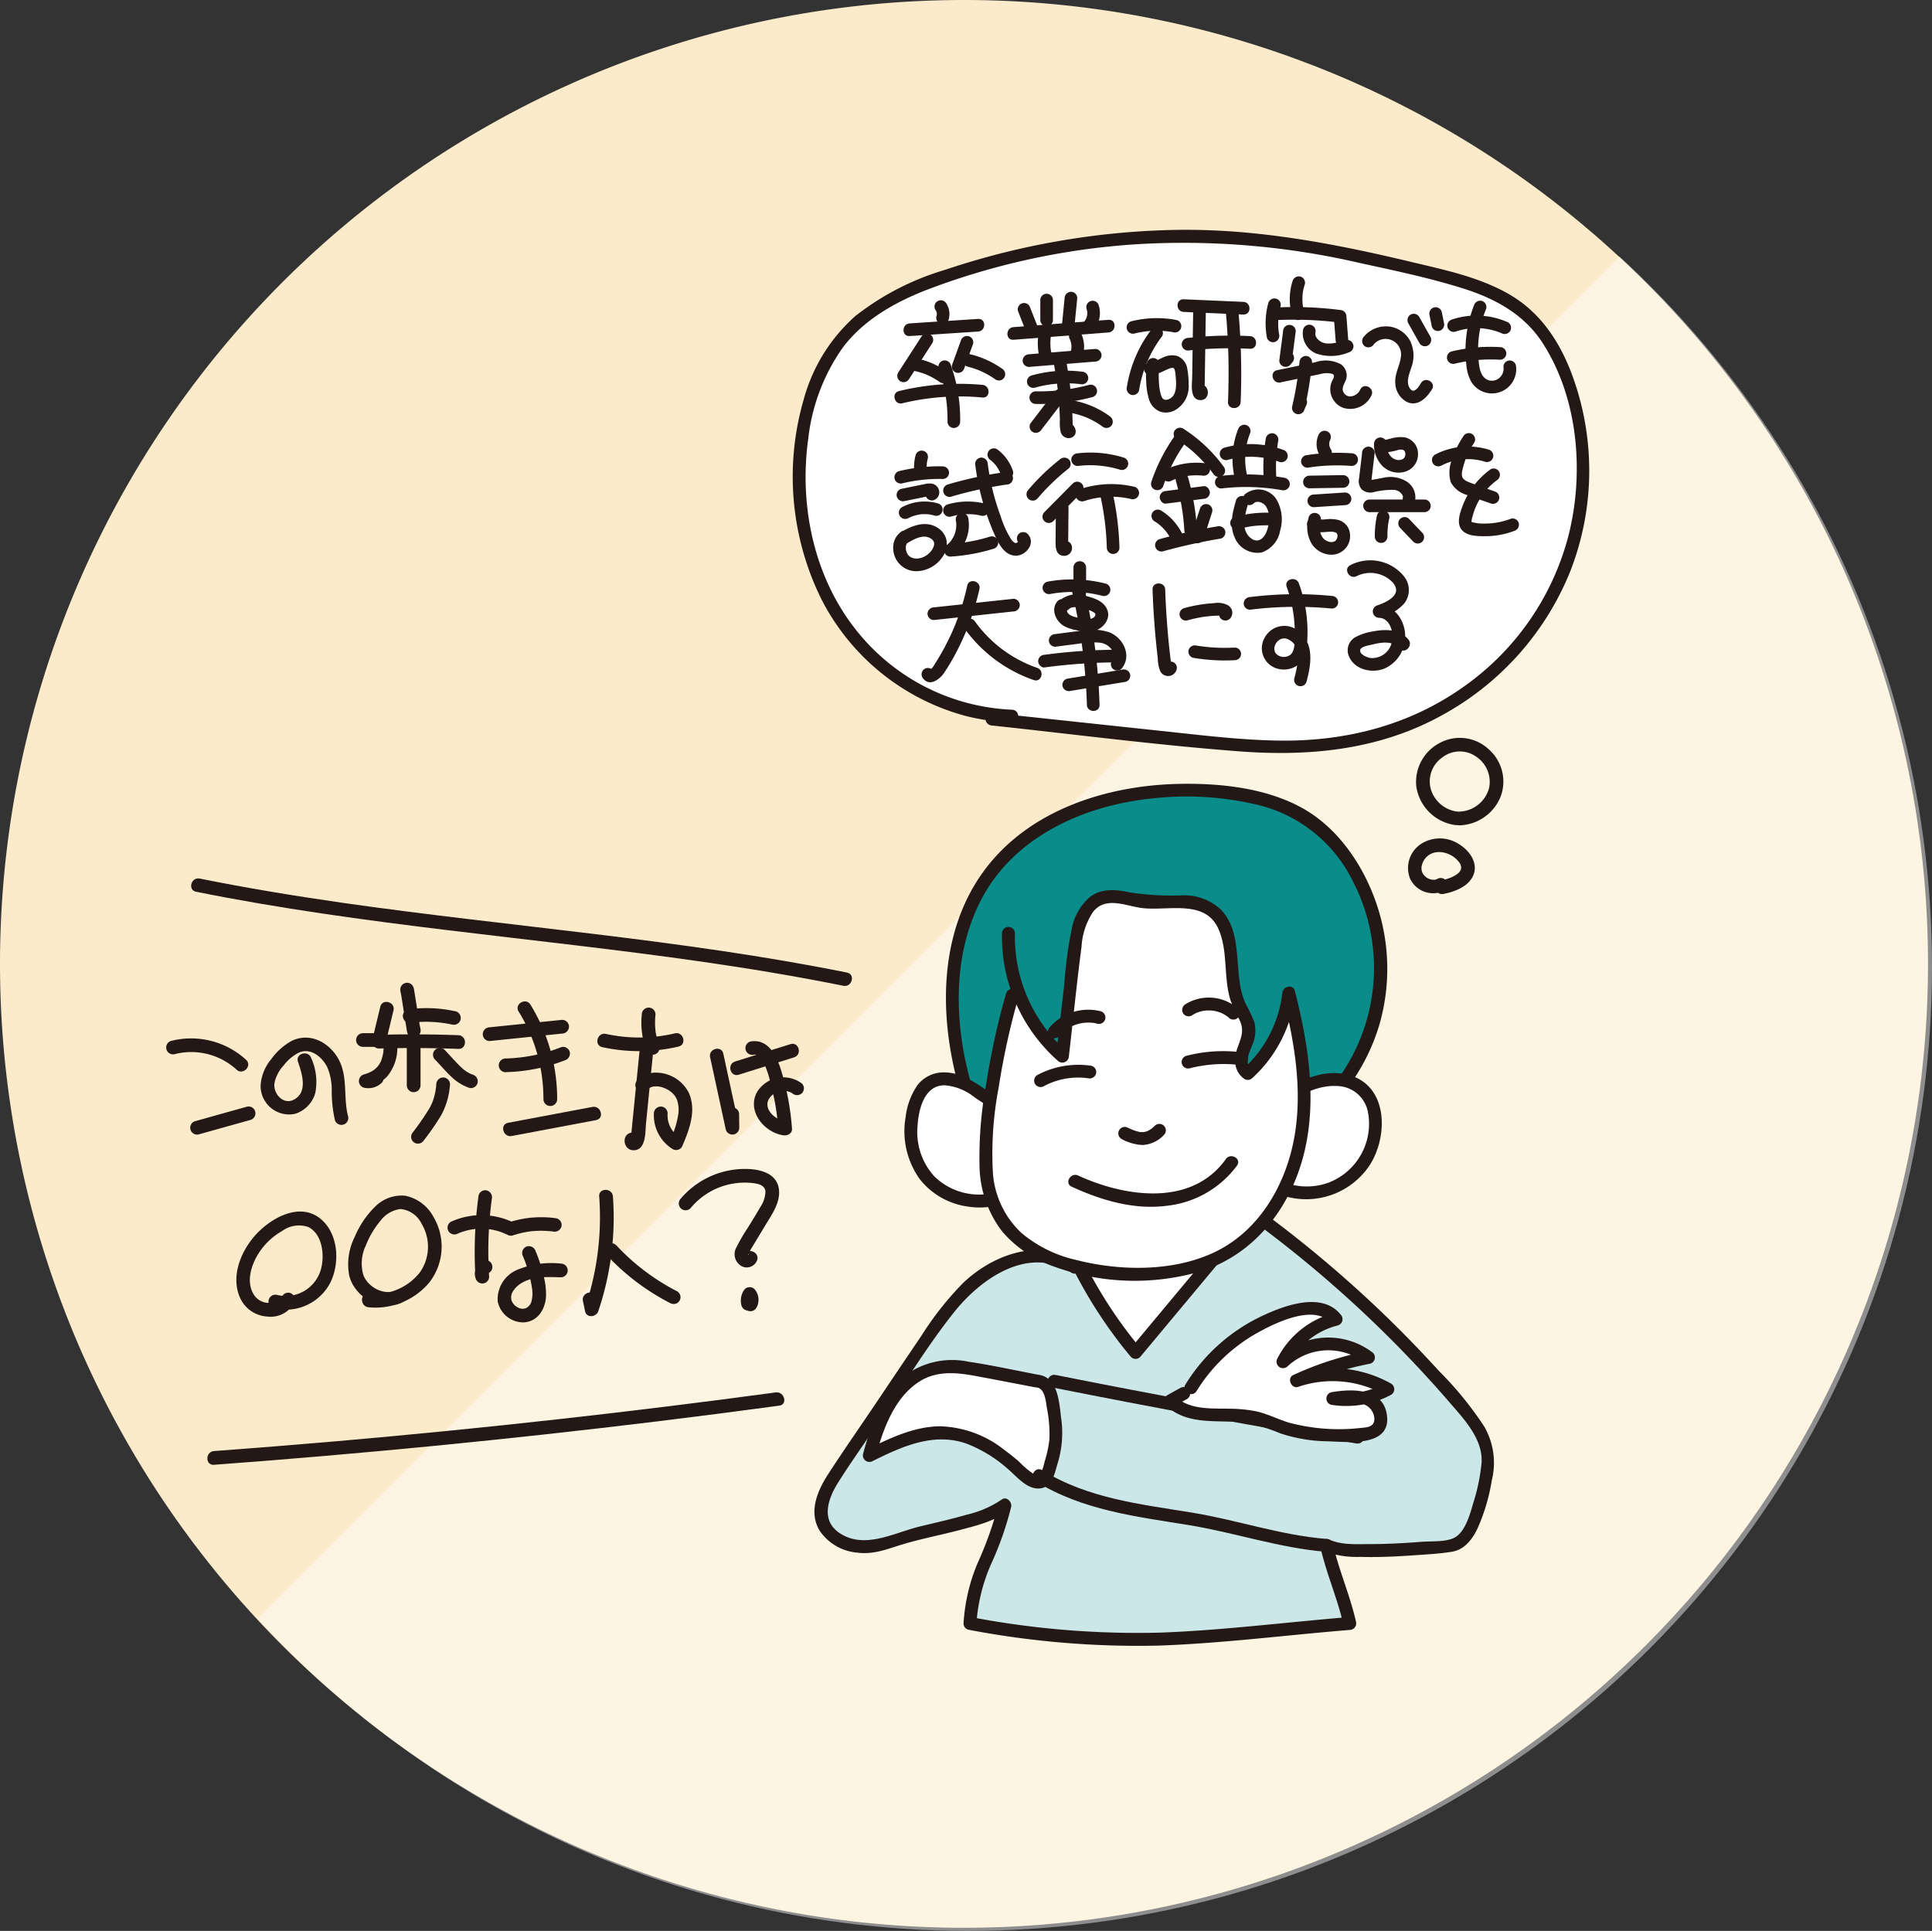<svg xmlns="http://www.w3.org/2000/svg" xmlns:xlink="http://www.w3.org/1999/xlink" width="253.173" height="253.058" viewBox="0 0 253.173 253.058">
  <rect x="0" y="0" width="253.173" height="253.058" fill="#333333" stroke="none"/>
  <defs>
    <clipPath id="clip-path">
      <circle id="楕円形_64403" data-name="楕円形 64403" cx="126.325" cy="126.325" r="126.325" transform="translate(0 0)" fill="#fcebca"/>
    </clipPath>
    <clipPath id="clip-path-2">
      <rect id="長方形_4884" data-name="長方形 4884" width="186.509" height="185.607" fill="none"/>
    </clipPath>
  </defs>
  <g id="グループ_45074" data-name="グループ 45074" transform="translate(-24 -190.078)">
    <g id="グループ_42619" data-name="グループ 42619" transform="translate(-52 -106.956)">
      <path id="パス_34533" data-name="パス 34533" d="M126.325,0A126.325,126.325,0,1,1,0,126.325,126.325,126.325,0,0,1,126.325,0Z" transform="translate(76 297.034)" fill="#fcebca"/>
      <g id="マスクグループ_42" data-name="マスクグループ 42" transform="translate(76.523 297.442)" opacity="0.447" clip-path="url(#clip-path)">
        <rect id="長方形_4846" data-name="長方形 4846" width="160.955" height="307.632" transform="translate(232.019 12.88) rotate(45)" fill="#fff"/>
      </g>
    </g>
    <g id="グループ_43702" data-name="グループ 43702" transform="translate(45.746 220.197)">
      <g id="グループ_43701" data-name="グループ 43701" clip-path="url(#clip-path-2)">
        <path id="パス_28100" data-name="パス 28100" d="M3.62,78.327c21.877,4.409,44.169,5.993,66.231,9.16,6.225.894,12.429,1.923,18.594,3.165,1.129.228,1.611-1.5.477-1.732-21.876-4.409-44.169-5.993-66.231-9.16C16.467,78.866,10.262,77.838,4.1,76.6c-1.128-.228-1.611,1.5-.477,1.732" transform="translate(0.327 8.423)" fill="#231815"/>
        <path id="パス_28101" data-name="パス 28101" d="M1.116,97.539a8.8,8.8,0,0,1,8.126,2.015c.835.8,2.107-.47,1.27-1.27A10.652,10.652,0,0,0,.638,95.808a.9.9,0,0,0,.477,1.732" transform="translate(0 10.502)" fill="#231815"/>
        <path id="パス_28102" data-name="パス 28102" d="M3.955,107.176l6.865-1.921a.9.9,0,0,0-.477-1.73l-6.865,1.92a.9.9,0,0,0,.477,1.732" transform="translate(0.313 11.383)" fill="#231815"/>
        <path id="パス_28103" data-name="パス 28103" d="M16.076,98.552c.525,1.54,1.335,4-.569,4.969-1.378.7-2.688-.811-2.522-2.14a4.72,4.72,0,0,1,1.194-2.334,5.684,5.684,0,0,1,2.077-1.734c1.541-.606,2.963.6,3.637,1.9a7.583,7.583,0,0,1,.6,3.18,17.4,17.4,0,0,0,.424,3.814.9.9,0,0,0,1.732-.477c-.687-2.547.047-5.362-1.374-7.724-1.237-2.057-3.647-3.311-5.958-2.234a7.866,7.866,0,0,0-2.708,2.377,6,6,0,0,0-1.432,3.442,3.736,3.736,0,0,0,4.513,3.773,4.005,4.005,0,0,0,2.644-2.7,7.562,7.562,0,0,0-.525-4.6c-.371-1.088-2.106-.62-1.732.477" transform="translate(1.229 10.492)" fill="#231815"/>
        <path id="パス_28104" data-name="パス 28104" d="M28.515,94.994c0,.039.007.08.013.119.02.107-.08.13.036-.191l.865-.659.775.444c.179.262.091.273.079.163,0-.041-.016-.082-.022-.123-.023-.134-.046-.27-.068-.4q-.107-.658-.21-1.314c-.151-.961-.3-1.921-.456-2.882-.072-.444-.085-.846-.515-1.126a.91.91,0,0,0-1.229.322.939.939,0,0,0-.1.63.922.922,0,0,0,.9.9c.436-.02.96-.4.9-.9-.042-.334.072-.081-.141.276l-1.229.322h0l-.322-.322c-.17-.333-.083-.192-.056-.034.024.141.047.281.07.422q.108.673.213,1.345c.151.959.3,1.918.456,2.876.023.143.046.286.072.43a.9.9,0,0,0,.889.769.932.932,0,0,0,.866-.658.85.85,0,0,0,.017-.405.922.922,0,0,0-.9-.9c-.437.02-.959.4-.9.9" transform="translate(3.043 9.778)" fill="#231815"/>
        <path id="パス_28105" data-name="パス 28105" d="M28.863,93.832a16.129,16.129,0,0,1,5.609.229.9.9,0,0,0,.477-1.732,17.535,17.535,0,0,0-6.086-.293.923.923,0,0,0-.9.9c.02.434.4.963.9.9" transform="translate(3.076 10.108)" fill="#231815"/>
        <path id="パス_28106" data-name="パス 28106" d="M25.409,91.8q-.521,2.164-1.043,4.33a.909.909,0,0,0,.866,1.137q5.2-.14,10.407.051c1.157.043,1.154-1.753,0-1.795q-5.2-.191-10.407-.052l.866,1.137q.521-2.164,1.043-4.33c.27-1.123-1.461-1.6-1.732-.477" transform="translate(2.677 10.028)" fill="#231815"/>
        <path id="パス_28107" data-name="パス 28107" d="M28.434,96.771v4.8a.9.9,0,0,0,1.8,0v-4.8a.9.9,0,0,0-1.8,0" transform="translate(3.128 10.546)" fill="#231815"/>
        <path id="パス_28108" data-name="パス 28108" d="M26.02,96.741c-.01.18-.028.36-.047.538-.009.069-.006.047.01-.07-.007.044-.013.088-.021.132-.012.074-.027.148-.041.221a5.994,5.994,0,0,1-.238.818c-.058.161.085-.181.008-.017-.029.062-.058.125-.089.186-.053.1-.11.2-.172.3-.026.04-.052.08-.079.12-.043.061-.191.213,0,.006-.071.078-.134.162-.208.239s-.144.144-.221.212c-.038.033-.078.063-.115.1s.2-.141.03-.024a4.727,4.727,0,0,1-.5.306c-.084.044-.171.084-.258.124-.2.1.169-.064.028-.01L24,99.966c-.185.071-.375.132-.565.188a.9.9,0,0,0,0,1.732,2.5,2.5,0,0,0,2.364-.666.9.9,0,0,0-1.27-1.27,1.1,1.1,0,0,0-.131.127c.017-.058.147-.1.007-.017-.021.013-.109.082-.137.073.11-.043.133-.053.07-.031q-.043.017-.09.03c-.05.014-.1.023-.153.037-.107.028.188-.006.018-.006-.063,0-.125,0-.19,0-.185-.007.183.036-.011-.008v1.732a5.511,5.511,0,0,0,2.534-1.432,5.794,5.794,0,0,0,1.37-3.712.9.9,0,0,0-.9-.9.919.919,0,0,0-.9.9" transform="translate(2.505 10.542)" fill="#231815"/>
        <path id="パス_28109" data-name="パス 28109" d="M31.755,98.081c.723.746,1.392,1.546,2.143,2.263a6.416,6.416,0,0,0,2.371,1.485.9.9,0,0,0,1.1-.627.918.918,0,0,0-.627-1.1c-.1-.036-.2-.09-.307-.115.069.017.172.078.043.016l-.119-.057a4.95,4.95,0,0,1-.493-.286,2.2,2.2,0,0,0-.253-.181c.061.029.149.12.037.028l-.1-.083c-.16-.135-.314-.277-.465-.423-.718-.7-1.366-1.466-2.062-2.186a.9.9,0,0,0-1.27,1.27" transform="translate(3.465 10.621)" fill="#231815"/>
        <path id="パス_28110" data-name="パス 28110" d="M32.244,100.981a8.243,8.243,0,0,1-.327,1.792,6.015,6.015,0,0,1-.638,1.456,38.07,38.07,0,0,1-2.209,3.181.9.9,0,0,0,.322,1.228.917.917,0,0,0,1.229-.322,33.837,33.837,0,0,0,2.294-3.336,9.82,9.82,0,0,0,1.126-4,.906.906,0,0,0-.9-.9.916.916,0,0,0-.9.9" transform="translate(3.183 11.009)" fill="#231815"/>
        <path id="パス_28111" data-name="パス 28111" d="M38.3,96.055l9.5-.977a.923.923,0,0,0,.9-.9.9.9,0,0,0-.9-.9l-9.5.976a.925.925,0,0,0-.9.9.9.9,0,0,0,.9.9" transform="translate(4.115 10.261)" fill="#231815"/>
        <path id="パス_28112" data-name="パス 28112" d="M40.188,99.783a22.841,22.841,0,0,0,7.773-1.554.924.924,0,0,0,.627-1.1.9.9,0,0,0-1.1-.626,21.4,21.4,0,0,1-7.3,1.489.9.9,0,0,0,0,1.8" transform="translate(4.325 10.61)" fill="#231815"/>
        <path id="パス_28113" data-name="パス 28113" d="M41.654,92.434A21.813,21.813,0,0,1,44.9,103.91a.9.9,0,0,0,1.8,0A23.607,23.607,0,0,0,43.2,91.528c-.6-.985-2.156-.084-1.551.906" transform="translate(4.567 10.021)" fill="#231815"/>
        <path id="パス_28114" data-name="パス 28114" d="M40.932,107.375l11.053-2.083c1.134-.213.654-1.944-.477-1.73l-11.053,2.082c-1.134.214-.654,1.945.477,1.732" transform="translate(4.379 11.389)" fill="#231815"/>
        <path id="パス_28115" data-name="パス 28115" d="M56.181,92.731a10.524,10.524,0,0,0,.541,4.564.9.9,0,1,0,1.732-.477,10.145,10.145,0,0,1-.315-1.078q-.053-.233-.1-.47c-.019-.1-.036-.21-.051-.315.024.162,0-.013-.01-.078a9.845,9.845,0,0,1,0-2.147.9.9,0,0,0-.9-.9.924.924,0,0,0-.9.9" transform="translate(6.174 10.101)" fill="#231815"/>
        <path id="パス_28116" data-name="パス 28116" d="M51.576,96.683a22.508,22.508,0,0,0,9.992-.075c1.124-.265.648-2-.477-1.732a20.408,20.408,0,0,1-9.038.075c-1.127-.246-1.607,1.484-.477,1.732" transform="translate(5.602 10.433)" fill="#231815"/>
        <path id="パス_28117" data-name="パス 28117" d="M56.2,96.186q-.325,3.247-.648,6.492-.158,1.592-.317,3.182l-.153,1.527c-.026.254-.046.511-.075.764a.885.885,0,0,1-.043.315q-.19.569.942.549l-.412.536-.287.073c1.153-.038,1.158-1.834,0-1.8-1.538.05-1.32,2.331.124,2.321,1.667-.012,1.513-2.418,1.624-3.526l1.042-10.438c.114-1.149-1.682-1.141-1.8,0" transform="translate(5.956 10.486)" fill="#231815"/>
        <path id="パス_28118" data-name="パス 28118" d="M56.93,101.806a2.23,2.23,0,0,1,.245-.235c-.134.105.079-.042.09-.05.034-.02.327-.148.157-.084a2.416,2.416,0,0,1,.235-.074c.08-.02.162-.038.244-.05-.194.03.144,0,.182,0,.085,0,.172,0,.258.006.058,0,.115.009.173.016-.093-.013-.085-.011.023.006a3.346,3.346,0,0,1,1.868.99,2.276,2.276,0,0,1,.487.8,4.2,4.2,0,0,1,.175,1.673,11.429,11.429,0,0,1-1.077,3.5l1.228-.322a3.388,3.388,0,0,1-1.572-3.125.9.9,0,0,0-.9-.9.916.916,0,0,0-.9.9,5.208,5.208,0,0,0,2.462,4.675.9.9,0,0,0,1.229-.323c.947-2.207,1.935-4.73.875-7.084A4.863,4.863,0,0,0,58.3,99.515a3.378,3.378,0,0,0-2.637,1.021c-.785.846.482,2.119,1.27,1.27" transform="translate(6.095 10.946)" fill="#231815"/>
        <path id="パス_28119" data-name="パス 28119" d="M64.247,97.813q1.027,4.737,2.053,9.474a.9.9,0,0,0,1.764-.239q-.01-.886-.019-1.773a.9.9,0,0,0-1.8,0q.01.886.019,1.773l1.764-.239q-1.027-4.737-2.053-9.474c-.245-1.129-1.976-.652-1.732.477" transform="translate(7.064 10.636)" fill="#231815"/>
        <path id="パス_28120" data-name="パス 28120" d="M67.727,100.161l7.258-2.278c1.1-.345.629-2.079-.477-1.732L67.25,98.429c-1.1.345-.629,2.079.477,1.732" transform="translate(7.329 10.571)" fill="#231815"/>
        <path id="パス_28121" data-name="パス 28121" d="M69.543,97.572c.564-.1,1,.579,1.23.99a11.257,11.257,0,0,1,.87,2.512,32.029,32.029,0,0,1,1.073,6.194l1.137-.866c-1.267-.188-3.116-1.486-2.4-2.979a2.261,2.261,0,0,1,3.088-.807.924.924,0,0,0,1.27,0,.9.9,0,0,0,0-1.269,4.044,4.044,0,0,0-5.909,1.17c-1.305,2.491.988,5.248,3.474,5.617.528.078,1.183-.223,1.137-.866a34.332,34.332,0,0,0-1.422-7.64c-.583-1.883-1.655-4.19-4.025-3.787a.906.906,0,0,0-.627,1.1.918.918,0,0,0,1.1.627" transform="translate(7.525 10.537)" fill="#231815"/>
        <path id="パス_28122" data-name="パス 28122" d="M14.322,126.992a1.738,1.738,0,0,1-1.806.895,2.335,2.335,0,0,1-2.01-1.252c-1.033-1.878,0-4.394,1.205-5.931a8.931,8.931,0,0,1,2.605-2.244,3.732,3.732,0,0,1,3.427-.519c1.889.949,2.159,3.794,1.637,5.588a4.773,4.773,0,0,1-5.773,3.3.9.9,0,0,0-.477,1.732,6.563,6.563,0,0,0,7.555-3.448c1.228-2.61.981-6.44-1.436-8.324-2.751-2.143-6.515.043-8.48,2.257-1.906,2.147-3.225,5.43-1.951,8.215a4.156,4.156,0,0,0,3.566,2.413,3.488,3.488,0,0,0,3.49-1.776.927.927,0,0,0-.322-1.228.9.9,0,0,0-1.229.322" transform="translate(0.914 12.75)" fill="#231815"/>
        <path id="パス_28123" data-name="パス 28123" d="M27.948,126.352c-1.6.919-3.848-.287-4.447-1.923a5.485,5.485,0,0,1,.332-3.869,11.459,11.459,0,0,1,1.888-3.192,3.863,3.863,0,0,1,2.655-1.575,3.431,3.431,0,0,1,2.754,1.918,5.839,5.839,0,0,1-.259,6.439,7.466,7.466,0,0,1-6.684,2.722c-1.149-.112-1.142,1.684,0,1.795a9.193,9.193,0,0,0,7.988-3.283,7.636,7.636,0,0,0,.556-8.495,5.467,5.467,0,0,0-3.744-2.842,4.91,4.91,0,0,0-4.007,1.5,12.1,12.1,0,0,0-2.613,3.906,8,8,0,0,0-.735,4.957c.659,3.019,4.433,5.093,7.222,3.494a.9.9,0,0,0-.906-1.551" transform="translate(2.364 12.541)" fill="#231815"/>
        <path id="パス_28124" data-name="パス 28124" d="M34.594,118.753a7.734,7.734,0,0,1,6.511.165.92.92,0,0,0,1.229-.323.906.906,0,0,0-.322-1.228,9.667,9.667,0,0,0-8.324-.165.905.905,0,0,0-.323,1.229.92.92,0,0,0,1.229.322" transform="translate(3.657 12.797)" fill="#231815"/>
        <path id="パス_28125" data-name="パス 28125" d="M36.962,114.06a54.308,54.308,0,0,0-.414,10.674l1.763-.239c-.063-.154-.115-.191.06-.3a.9.9,0,0,0-.906-1.551,1.918,1.918,0,0,0-.885,2.323.91.91,0,0,0,.985.643.89.89,0,0,0,.778-.881,52.018,52.018,0,0,1,.351-10.2.93.93,0,0,0-.627-1.1.9.9,0,0,0-1.1.627" transform="translate(4.009 12.474)" fill="#231815"/>
        <path id="パス_28126" data-name="パス 28126" d="M41.492,118.823c.408-.118.823-.216,1.241-.293a8.624,8.624,0,0,1,1.129-.139,12.671,12.671,0,0,1,1.282-.024c.2.007.394.018.592.033.1.008.2.017.294.027l.2.022.054.007a.923.923,0,0,0,1.1-.627.908.908,0,0,0-.627-1.1,13.781,13.781,0,0,0-5.742.367.9.9,0,1,0,.477,1.732" transform="translate(4.438 12.823)" fill="#231815"/>
        <path id="パス_28127" data-name="パス 28127" d="M42.4,121.131a17.719,17.719,0,0,1,1.274,4.428,4.194,4.194,0,0,1-.059,1.581,1.368,1.368,0,0,1-.666.943,1.186,1.186,0,0,1-1.146-.057,1.679,1.679,0,0,1-.83-.93,1.547,1.547,0,0,1,.271-1.288,3.336,3.336,0,0,1,1.22-1.068c1.486-.819,3.341-.7,4.979-.658a.9.9,0,0,0,0-1.8,11.655,11.655,0,0,0-5.78.847,4.193,4.193,0,0,0-2.494,4.1,3.427,3.427,0,0,0,3.429,2.762c1.807-.115,2.767-1.669,2.9-3.33a9.263,9.263,0,0,0-.307-2.725,19.362,19.362,0,0,0-1.057-3.284.929.929,0,0,0-1.1-.627.9.9,0,0,0-.627,1.1" transform="translate(4.304 13.199)" fill="#231815"/>
        <path id="パス_28128" data-name="パス 28128" d="M51.362,114.217a36.923,36.923,0,0,1-1.854,14.565H51.24l-.276-1.336c-.233-1.131-1.965-.653-1.732.477l.276,1.336c.191.924,1.469.78,1.732,0a38.313,38.313,0,0,0,1.918-15.043c-.085-1.146-1.881-1.154-1.8,0" transform="translate(5.413 12.469)" fill="#231815"/>
        <path id="パス_28129" data-name="パス 28129" d="M52.073,121.225a30.334,30.334,0,0,0,8.306,6.275.919.919,0,0,0,1.23-.322.908.908,0,0,0-.323-1.228,28.894,28.894,0,0,1-7.944-6c-.788-.848-2.055.424-1.269,1.27" transform="translate(5.701 13.164)" fill="#231815"/>
        <path id="パス_28130" data-name="パス 28130" d="M5.753,146.755q29.081-2.153,58.036-5.683,8.034-.982,16.054-2.07c1.14-.154.655-1.885-.477-1.732q-28.635,3.874-57.431,6.387-8.085.7-16.182,1.3c-1.146.085-1.154,1.881,0,1.8" transform="translate(0.538 15.098)" fill="#231815"/>
        <path id="パス_28131" data-name="パス 28131" d="M102.657,63.641a28.35,28.35,0,0,1-22.139-12.17c-4.928-7.054-6.562-15.976-5.373-24.4.714-5.054,2.492-10.129,6.082-13.883,3.556-3.72,8.56-5.823,13.534-7.449a97.914,97.914,0,0,1,42.678-4.251,181.183,181.183,0,0,1,19.174,3.884c5,1.2,10.265,2.544,13.913,6.051a19.918,19.918,0,0,1,4.452,7.042,35.436,35.436,0,0,1-2.375,30.9,38.125,38.125,0,0,1-26.4,17.759c-6.849,1.111-13.858.376-20.759-.361L99.954,64.045" transform="translate(8.225 0.082)" fill="#fff"/>
        <path id="パス_28132" data-name="パス 28132" d="M102.742,62.894A27.529,27.529,0,0,1,81.994,52.058c-5.317-6.934-7.154-16.12-5.965-24.684a25.606,25.606,0,0,1,4.53-11.947c2.7-3.58,6.692-5.856,10.794-7.479a93.756,93.756,0,0,1,27.671-6.054A102.2,102.2,0,0,1,148.27,4.339c4.535.995,9.149,1.95,13.581,3.349,4.168,1.315,7.969,3.37,10.4,7.127,4.7,7.264,5.484,17.07,3.388,25.307a34.964,34.964,0,0,1-13.825,19.83c-7.183,5.067-15.556,7.138-24.279,6.987-5.014-.088-10-.706-14.984-1.238l-14.915-1.593L100.04,63.3c-1.059-.112-1.052,1.546,0,1.658,10.793,1.152,21.6,2.564,32.417,3.39,9.492.724,18.793-.221,27.167-5.036a37.419,37.419,0,0,0,16.193-18.388,36.212,36.212,0,0,0,.046-26.6c-1.638-4.074-4.084-7.608-7.936-9.847s-8.308-3.178-12.594-4.2C145.054,1.813,134.784-.17,124.168.01a100.478,100.478,0,0,0-30.2,5.23,35.23,35.23,0,0,0-11.756,6.051A22.449,22.449,0,0,0,75.42,22.284a36.216,36.216,0,0,0,2.344,26.15A29.931,29.931,0,0,0,96.642,63.708a27.387,27.387,0,0,0,6.1.842.829.829,0,0,0,0-1.657" transform="translate(8.14 0)" fill="#231815"/>
        <path id="パス_28133" data-name="パス 28133" d="M110.558,123.186c-3.377-2.3-8.12-1.557-11.528.695s-5.78,5.729-8.063,9.116L79.405,150.153c-1.142,1.694-2.337,3.6-2.059,5.622.5,3.631,5.458,4.942,8.829,3.5s12.418-2.575,15.262-4.887c-1.518,6.939-4.188,8.415-4.577,15.507,20.886,3.757,28.614,1.711,49.766,0-1.774-7.966-1.261-2.271-3.035-10.237,2.64,1.328,13.463.372,16.394,0s4.271-7.421,4.709-10.344-1.517-5.6-3.422-7.851a155.961,155.961,0,0,0-27.526-25.514" transform="translate(8.503 12.754)" fill="#cbe7e7"/>
        <path id="パス_28134" data-name="パス 28134" d="M111.067,122.544c-4.942-3.17-11.092-.929-15.012,2.8a41.288,41.288,0,0,0-5.483,6.935q-3.025,4.472-6.035,8.954c-2.059,3.056-4.172,6.082-6.175,9.174-1.4,2.156-2.574,4.875-1.174,7.33a6.592,6.592,0,0,0,4.947,2.957c2.118.286,3.787-.407,5.753-1.012,2.519-.774,5.119-1.264,7.666-1.935,2.153-.566,4.6-1.153,6.392-2.54l-1.243-.956a47.294,47.294,0,0,1-2.777,7.851,23.971,23.971,0,0,0-1.829,7.881.849.849,0,0,0,.622.816,118.279,118.279,0,0,0,24.823,2.087c8.41-.285,16.784-1.374,25.167-2.057a.86.86,0,0,0,.816-1.071c-.793-3.526-2.242-6.711-3.035-10.236l-1.242.955a12.374,12.374,0,0,0,4.828.779c2.305.068,4.616-.039,6.916-.2,1.684-.114,3.407-.2,5.075-.467,1.712-.275,2.726-1.663,3.427-3.153a25.492,25.492,0,0,0,1.827-6.2,9.537,9.537,0,0,0-.987-7.058,45.746,45.746,0,0,0-5.973-7.324q-3.33-3.663-6.886-7.111a158.953,158.953,0,0,0-17.219-14.442c-.882-.64-1.727.827-.855,1.461a156.081,156.081,0,0,1,26.39,24.253c1.879,2.177,4.4,4.816,4.189,7.923a25.307,25.307,0,0,1-1.087,5.255c-.42,1.435-1.052,3.874-2.55,4.587-1.15.548-2.989.4-4.236.5-2.24.174-4.488.3-6.734.3-1.641,0-3.74.145-5.272-.566a.858.858,0,0,0-1.242.956c.793,3.526,2.241,6.711,3.035,10.236l.815-1.07c-8.261.673-16.511,1.735-24.8,2.044a116.016,116.016,0,0,1-24.742-2.014l.62.816a23.159,23.159,0,0,1,1.95-7.85,42.274,42.274,0,0,0,2.6-7.431c.144-.637-.613-1.442-1.242-.956a13.6,13.6,0,0,1-4.605,1.988c-2.028.591-4.091,1.045-6.142,1.544-3.357.818-7.3,3.071-10.562.809-2.443-1.695-1.423-4.522-.092-6.627,1.623-2.566,3.392-5.05,5.089-7.569,3.293-4.887,6.377-10.049,10.045-14.666,3.516-4.426,9.751-8.839,15.387-5.225.919.589,1.768-.875.854-1.461" transform="translate(8.421 12.666)" fill="#231815"/>
        <path id="パス_28135" data-name="パス 28135" d="M104.921,136.1l-7.3-1.387a14.93,14.93,0,0,0-5.86-.326c-4.963,1.055-7.431,6.582-8.722,11.488,3.226-1.606,6.658-3.255,10.249-2.96,3.848.314,7.148,2.807,9.984,5.427.735.68,1.844,1.405,2.628.784a2.117,2.117,0,0,0,.592-1.082c.647-2.089,1.3-4.272.935-6.428s-.314-5.526-2.5-5.514" transform="translate(9.134 14.762)" fill="#fff"/>
        <path id="パス_28136" data-name="パス 28136" d="M105.23,135.364c-3.028-.575-6.056-1.247-9.105-1.7a10.406,10.406,0,0,0-7.215,1.088c-3.761,2.322-5.517,6.913-6.607,10.983a.856.856,0,0,0,1.242.955c3.842-1.908,7.974-3.8,12.289-2.3a17.714,17.714,0,0,1,5.41,3.3c1.131.948,2.4,2.591,4.02,2.592,1.752,0,2.122-1.854,2.5-3.195a13.553,13.553,0,0,0,.534-5.746c-.313-2.21-.33-5.832-3.3-6-1.087-.063-1.083,1.628,0,1.692,1.106.063,1.249,1.77,1.375,2.6a17.55,17.55,0,0,1,.345,4.228,15.658,15.658,0,0,1-.588,2.779c-.223.785-.41,2.268-1.525,1.7a10.912,10.912,0,0,1-1.863-1.583c-.618-.531-1.254-1.04-1.911-1.522a14.14,14.14,0,0,0-8.544-3.111c-3.428.07-6.593,1.611-9.6,3.106l1.243.956c.97-3.624,2.47-7.885,5.83-9.972,2.164-1.344,4.628-1.164,7.038-.726,2.663.484,5.319,1.009,7.978,1.514,1.063.2,1.52-1.429.45-1.632" transform="translate(9.05 14.681)" fill="#231815"/>
        <path id="パス_28137" data-name="パス 28137" d="M102.726,147.926c6.1,3.787,13.078,4.6,20.01,5.726,6.1.992,11.907,3.02,18.1,3.513,1.086.087,1.079-1.606,0-1.692-6.039-.481-11.706-2.482-17.655-3.452-6.78-1.108-13.635-1.849-19.606-5.557-.927-.576-1.778.887-.854,1.461" transform="translate(11.256 16.096)" fill="#231815"/>
        <path id="パス_28138" data-name="パス 28138" d="M104.679,136.841q19.877,3.958,39.862,7.346c1.064.181,1.523-1.45.45-1.632q-19.983-3.387-39.862-7.346c-1.063-.211-1.518,1.419-.45,1.632" transform="translate(11.447 14.871)" fill="#231815"/>
        <path id="パス_28139" data-name="パス 28139" d="M121.273,137.758a22.512,22.512,0,0,1,13.654-10.071c1.888-.471,4.256-.523,5.374,1.07a10.549,10.549,0,0,0-6.976,5.59,8.658,8.658,0,0,1,11.215-.575,39.4,39.4,0,0,0-9.437,3.037,14.511,14.511,0,0,1,11.977,1.124,11.056,11.056,0,0,1-7.223,1.222c1.634-.3,3.423-.585,4.875.223s2.028,3.206.618,4.087a3.635,3.635,0,0,1-1.816.389c-3.338.124-6.759.238-9.929-.813-1.3-.43-2.533-1.049-3.863-1.362-3.777-.891-8.447.557-11.153-2.226l1.727-.958" transform="translate(13.044 14.013)" fill="#fff"/>
        <path id="パス_28140" data-name="パス 28140" d="M122.087,138.273a21.877,21.877,0,0,1,7.852-7.567c2.331-1.314,7.657-4,9.847-1.263q.186-.708.374-1.414a11.591,11.591,0,0,0-7.483,5.98.85.85,0,0,0,1.329,1.025,7.849,7.849,0,0,1,10.019-.575l.373-1.414a42.173,42.173,0,0,0-9.639,3.122c-.867.4-.253,1.85.652,1.546a13.921,13.921,0,0,1,11.325,1.039v-1.461a10.509,10.509,0,0,1-6.57,1.137v1.632c1.389-.252,3.374-.67,4.553.377a2.116,2.116,0,0,1,.674,1.5c-.007,1.028-.95,1.089-1.775,1.16a25.262,25.262,0,0,1-9.466-.707c-1.445-.451-2.8-1.158-4.291-1.479a18.232,18.232,0,0,0-3.4-.332c-2.453-.06-5.279.193-7.194-1.634q-.087.664-.172,1.329l1.727-.959c.952-.528.1-1.99-.854-1.461l-1.727.959a.852.852,0,0,0-.171,1.328c2.462,2.35,5.85,2.018,9,2.148a19.34,19.34,0,0,1,5.907,1.489,20.519,20.519,0,0,0,6.364,1.074c2.531.072,8.065.763,7.72-3.217-.327-3.775-4.557-3.713-7.348-3.207a.852.852,0,0,0,0,1.632,12.457,12.457,0,0,0,7.874-1.308.853.853,0,0,0,0-1.461,15.61,15.61,0,0,0-12.628-1.21l.653,1.546a40.382,40.382,0,0,1,9.234-2.951.851.851,0,0,0,.374-1.414,9.577,9.577,0,0,0-12.412.576l1.329,1.025a9.937,9.937,0,0,1,6.471-5.2.857.857,0,0,0,.373-1.414c-2.552-3.187-7.848-1.036-10.771.4a23.6,23.6,0,0,0-9.585,8.769c-.575.928.888,1.778,1.461.854" transform="translate(12.961 13.925)" fill="#231815"/>
        <path id="パス_28141" data-name="パス 28141" d="M107.108,121.356a58.141,58.141,0,0,0,8.172,12.854l12.81-15.356a1.3,1.3,0,0,0,.431-1.09c-.108-.393-.842-.445-.836-.039" transform="translate(11.782 12.918)" fill="#fff"/>
        <path id="パス_28142" data-name="パス 28142" d="M106.459,121.864a60.342,60.342,0,0,0,8.3,13.025.849.849,0,0,0,1.2,0l9.676-11.6,2.317-2.777c.555-.665,1.443-1.445,1.512-2.376a1.3,1.3,0,0,0-2.513-.555c-.327,1.041,1.305,1.486,1.632.45l.052-.165-.388.505q-.669-.3-.945.292l-.273.327-.818.98-1.635,1.96q-1.635,1.96-3.271,3.921l-6.541,7.841h1.2a58.685,58.685,0,0,1-8.04-12.682c-.462-.986-1.92-.128-1.461.854" transform="translate(11.7 12.838)" fill="#231815"/>
        <path id="パス_28143" data-name="パス 28143" d="M98.1,114.024A45.153,45.153,0,0,1,93.027,96.1c-.394-5.859.427-11.954,3.4-17.017,6.157-10.482,19.982-14.018,32.058-12.617,3.857.447,7.772,1.336,10.985,3.516a19.164,19.164,0,0,1,4.476,4.371,25.588,25.588,0,0,1,3.8,23,26.027,26.027,0,0,1-6.428,10.316,6.506,6.506,0,0,1-2.088,1.521,7.4,7.4,0,0,1-2.628.363l-37.444.628,1.016-2.471" transform="translate(10.223 7.279)" fill="#098c8a"/>
        <path id="パス_28144" data-name="パス 28144" d="M98.92,113.68c-5.026-9.688-7.472-22.927-2.239-33.045,4.272-8.259,13.377-12.349,22.269-13.292a40.353,40.353,0,0,1,14.467.942,18.837,18.837,0,0,1,12.007,9.926,24.745,24.745,0,0,1-4.6,28.947,5.626,5.626,0,0,1-4.393,1.641q-2.616.047-5.23.088l-10.463.175-21.475.361.815,1.071q.509-1.237,1.017-2.472c.414-1.006-1.222-1.444-1.632-.45l-1.016,2.471a.851.851,0,0,0,.816,1.071l20.925-.351,10.462-.176,5.231-.088a10.145,10.145,0,0,0,3.882-.492c2.343-1.008,4.191-3.611,5.593-5.653a26.179,26.179,0,0,0,3.571-7.531,26.444,26.444,0,0,0-.545-16.039c-1.792-5.029-5.16-9.875-9.976-12.4-4.709-2.466-10.447-3.061-15.7-2.966-9.413.172-19.519,3.341-25.413,11.094-8.174,10.753-5.647,26.812.168,38.02.5.967,1.962.112,1.461-.854" transform="translate(10.129 7.195)" fill="#231815"/>
        <path id="パス_28145" data-name="パス 28145" d="M132.191,102.515a16.961,16.961,0,0,1,5.459-2.126,5.126,5.126,0,0,1,6.417,4.668,9.041,9.041,0,0,1-13.318,9.049" transform="translate(14.382 11.035)" fill="#fff"/>
        <path id="パス_28146" data-name="パス 28146" d="M132.7,103.329c1.979-1.048,4.107-2.2,6.417-2.068A4.192,4.192,0,0,1,143.2,104.6a8.26,8.26,0,0,1-5.235,9.356,8.477,8.477,0,0,1-6.705-.5c-.961-.511-1.817.949-.854,1.461a10,10,0,0,0,12.977-3.191c2.549-3.849,2.522-10.67-2.864-11.959-3.09-.74-6.008.688-8.672,2.1-.962.509-.109,1.97.854,1.461" transform="translate(14.298 10.952)" fill="#231815"/>
        <path id="パス_28147" data-name="パス 28147" d="M100.272,103.984c-1.792-.646-3.233-1.992-4.91-2.9s-3.917-1.293-5.37-.062a4.931,4.931,0,0,0-1.321,2.1,10.5,10.5,0,0,0,.856,9.409,9.18,9.18,0,0,0,12.872,1.893" transform="translate(9.674 11.027)" fill="#fff"/>
        <path id="パス_28148" data-name="パス 28148" d="M100.579,103.252c-2.844-1.078-4.861-3.713-8.106-3.767a4.315,4.315,0,0,0-3.564,1.643,9.2,9.2,0,0,0-1.568,4.186,10.792,10.792,0,0,0,1.849,8.158,9.643,9.643,0,0,0,6.15,3.57,9.816,9.816,0,0,0,7.739-1.931c.851-.679-.353-1.869-1.2-1.2a8.4,8.4,0,0,1-10.789-.811,8.62,8.62,0,0,1-2.192-6.583c.131-2.171.876-5.383,3.572-5.342a7.119,7.119,0,0,1,3.72,1.436,20.6,20.6,0,0,0,3.937,2.271c1.019.386,1.46-1.249.45-1.632" transform="translate(9.592 10.943)" fill="#231815"/>
        <path id="パス_28149" data-name="パス 28149" d="M100.265,91.641a95.271,95.271,0,0,0-3.271,17.178c-.381,3.956-.462,8.174,1.484,11.641,2.859,5.095,9.213,7.062,15.036,7.54,5.187.427,10.653-.032,15.117-2.706,5.352-3.206,8.554-9.258,9.5-15.425s-.093-12.47-1.646-18.513a16.338,16.338,0,0,1-5.375,10.555c-.908-.488-.98-1.784-.67-2.767a9.246,9.246,0,0,0,.851-2.953,8.187,8.187,0,0,0-1.22-3.046c-1.939-4.136-.064-10.179-3.837-12.753-2.52-1.718-5.935-.575-8.953-1.006-1.749-.249-3.528-1.045-5.215-.521-2.571.8-3.307,4.02-3.615,6.694l-1.626,14.1a20.681,20.681,0,0,1-7.075-16.106" transform="translate(10.645 8.656)" fill="#fff"/>
        <path id="パス_28150" data-name="パス 28150" d="M99.533,91.5a97.307,97.307,0,0,0-2.614,11.914,52.614,52.614,0,0,0-.866,10.8,14.446,14.446,0,0,0,2.987,8.508,15.882,15.882,0,0,0,6.976,4.648,30.884,30.884,0,0,0,19.073.541c6.033-1.923,10.334-6.66,12.561-12.486,2.974-7.783,1.737-16.356-.262-24.212-.251-.987-1.563-.67-1.661.225a15.784,15.784,0,0,1-5.127,9.956l1.026-.132c-.969-.679-.1-2.267.193-3.061a4.6,4.6,0,0,0,.238-2.953,19.756,19.756,0,0,0-1.167-2.448,10.536,10.536,0,0,1-.736-2.718c-.488-3.167-.049-7.05-2.46-9.553a7.015,7.015,0,0,0-5-1.883,36.589,36.589,0,0,1-7.011-.392c-1.809-.4-3.677-.556-5.22.65a7.384,7.384,0,0,0-2.34,4.181,60.383,60.383,0,0,0-.989,7.436q-.531,4.607-1.063,9.216l1.444-.6a20.077,20.077,0,0,1-6.828-15.509.846.846,0,0,0-1.692,0,21.726,21.726,0,0,0,7.323,16.705.858.858,0,0,0,1.444-.6c.552-4.777,1.029-9.569,1.656-14.338a9.174,9.174,0,0,1,1.534-4.612c1.616-1.984,4.1-.82,6.195-.5,3.409.514,8.454-1.255,10.224,2.791,1.281,2.926.614,6.364,1.592,9.391a19.59,19.59,0,0,0,1.148,2.485c.615,1.271.305,2.182-.166,3.422-.594,1.562-.662,3.3.83,4.349a.856.856,0,0,0,1.026-.132,17.531,17.531,0,0,0,5.622-11.152l-1.662.225c1.689,6.642,2.875,13.752,1.146,20.516-1.439,5.633-4.873,10.866-10.281,13.342-5.392,2.471-12.218,2.362-17.882.917a16.916,16.916,0,0,1-7.2-3.545,11.923,11.923,0,0,1-3.746-7.989,45.823,45.823,0,0,1,.758-11.044,97.3,97.3,0,0,1,2.614-11.914.847.847,0,0,0-1.632-.45" transform="translate(10.561 8.576)" fill="#231815"/>
        <path id="パス_28151" data-name="パス 28151" d="M104.875,94.9a5.822,5.822,0,0,1,5.85-1.879" transform="translate(11.536 10.212)" fill="#fff"/>
        <path id="パス_28152" data-name="パス 28152" d="M105.556,95.579a4.87,4.87,0,0,1,2.283-1.556,6.077,6.077,0,0,1,.712-.182q.107-.02.213-.037c.144-.021-.112.011.032,0,.129-.013.258-.024.387-.029a5.564,5.564,0,0,1,.733.018c.048,0,.2.021.074,0,.058.008.114.018.171.028.142.026.282.058.422.094a.846.846,0,0,0,.45-1.632,6.687,6.687,0,0,0-6.673,2.1.87.87,0,0,0,0,1.2.853.853,0,0,0,1.2,0" transform="translate(11.453 10.129)" fill="#231815"/>
        <path id="パス_28153" data-name="パス 28153" d="M120.72,92.183a4.916,4.916,0,0,1,5.874.426" transform="translate(13.279 10.054)" fill="#fff"/>
        <path id="パス_28154" data-name="パス 28154" d="M121.23,93a4.915,4.915,0,0,1,.625-.35c.078-.036-.067.021.069-.028.053-.019.105-.039.159-.057.12-.041.241-.077.363-.108s.246-.054.371-.079c.056-.01.118-.017.026-.006l.168-.018a5.252,5.252,0,0,1,.759-.008c.049,0,.33.033.2.014.125.018.25.042.373.07a5.479,5.479,0,0,1,.686.206c.134.05-.008-.007.069.029l.152.072c.113.057.223.118.331.183s.189.121.282.185l.068.049c-.049-.038-.051-.039-.006,0s.108.091.16.139a.867.867,0,0,0,1.2,0,.856.856,0,0,0,0-1.2,5.787,5.787,0,0,0-6.9-.558.866.866,0,0,0-.3,1.158.855.855,0,0,0,1.158.3" transform="translate(13.195 9.971)" fill="#231815"/>
        <path id="パス_28155" data-name="パス 28155" d="M103.255,100.577a10.328,10.328,0,0,1,6.447-1.123" transform="translate(11.358 10.927)" fill="#fff"/>
        <path id="パス_28156" data-name="パス 28156" d="M103.765,101.389a9.476,9.476,0,0,1,5.8-1.038.874.874,0,0,0,1.04-.592.851.851,0,0,0-.591-1.04,11.4,11.4,0,0,0-7.1,1.209.846.846,0,1,0,.854,1.461" transform="translate(11.274 10.845)" fill="#231815"/>
        <path id="パス_28157" data-name="パス 28157" d="M120.646,98.327a18.333,18.333,0,0,1,7.048-.437" transform="translate(13.271 10.75)" fill="#fff"/>
        <path id="パス_28158" data-name="パス 28158" d="M120.953,99.226a18,18,0,0,1,6.823-.407.85.85,0,0,0,.846-.846.868.868,0,0,0-.846-.846,19.259,19.259,0,0,0-7.273.467.847.847,0,0,0,.45,1.632" transform="translate(13.189 10.667)" fill="#231815"/>
        <path id="パス_28159" data-name="パス 28159" d="M113.2,106.724c1.727.819,2.988,1.122,4.533-.394" transform="translate(12.451 11.696)" fill="#fff"/>
        <path id="パス_28160" data-name="パス 28160" d="M112.852,107.538a6.312,6.312,0,0,0,2.791.794,4.172,4.172,0,0,0,2.768-1.32.846.846,0,1,0-1.2-1.2c-.088.084-.176.168-.269.248-.048.041-.1.082-.147.122.061-.05.059-.043,0,0a4.8,4.8,0,0,1-.514.307c-.1.051-.011.02.033-.01a.669.669,0,0,1-.141.052c-.082.028-.167.052-.252.072l-.112.022c-.154.037.134,0,.029,0-.084,0-.169.013-.253.013s-.152,0-.228-.008c-.027,0-.191.006-.059,0,.115-.007.008,0-.031-.006a5.047,5.047,0,0,1-.529-.13c-.188-.058-.372-.125-.553-.2-.036-.014-.185-.083-.02-.008l-.13-.058c-.111-.049-.221-.1-.331-.152a.846.846,0,0,0-.854,1.461" transform="translate(12.369 11.613)" fill="#231815"/>
        <path id="パス_28161" data-name="パス 28161" d="M107.306,112.56a23.108,23.108,0,0,0,10.855,2.5,12.5,12.5,0,0,0,9.661-4.968" transform="translate(11.803 12.11)" fill="#fff"/>
        <path id="パス_28162" data-name="パス 28162" d="M106.965,113.37c3.906,1.8,8.193,3.075,12.53,2.5a13.2,13.2,0,0,0,9.144-5.265c.633-.889-.834-1.735-1.461-.855-4.5,6.32-13.269,4.962-19.359,2.161-.982-.452-1.843,1.006-.854,1.461" transform="translate(11.718 12.031)" fill="#231815"/>
        <path id="パス_28163" data-name="パス 28163" d="M153.255,71.45a6,6,0,0,0,5.416-3.777,5.619,5.619,0,0,0-1.548-6.177,5.549,5.549,0,0,0-6.486-.818,5.767,5.767,0,0,0-3.028,5.619,5.984,5.984,0,0,0,5.245,5.133.9.9,0,0,0,.9-.9.917.917,0,0,0-.9-.9,4.167,4.167,0,0,1-3.352-2.983,3.831,3.831,0,0,1,1.524-4.1,3.742,3.742,0,0,1,4.479-.071,3.956,3.956,0,0,1,1.651,4.073,4.169,4.169,0,0,1-3.9,3.1.9.9,0,0,0,0,1.8" transform="translate(16.232 6.598)" fill="#231815"/>
        <path id="パス_28164" data-name="パス 28164" d="M150.52,77.137c.011-.007-.235.114-.121.068.1-.039-.068.02-.09.026-.067.018-.133.036-.2.048.043-.008.161,0-.009,0-.111,0-.221,0-.332-.007.163.016.023,0-.01-.006-.082-.022-.165-.039-.245-.064a1.778,1.778,0,0,1-.547-.294c.117.087-.107-.1-.144-.138s-.078-.083-.117-.125c-.128-.138.019.061-.065-.09-.034-.062-.073-.122-.108-.184-.011-.02-.081-.181-.043-.087.046.114-.042-.149-.039-.134-.016-.059-.03-.12-.04-.179.02.113-.009-.183-.009-.24s0-.128.01-.191c-.013.147.022-.109.03-.139a2.265,2.265,0,0,1,.767-1.235,1.5,1.5,0,0,1,.251-.18c.069-.042.14-.082.212-.12.008,0,.153-.073.052-.03a2.657,2.657,0,0,1,.759-.183,3.14,3.14,0,0,1,1.563.3,3.3,3.3,0,0,1,1.293,1.032,1.292,1.292,0,0,1,.265.632c0,.075-.044.342,0,.166-.012.049-.028.1-.038.151-.038.185.062-.078-.027.071-.027.046-.049.091-.077.135s-.148.182-.047.07a3.709,3.709,0,0,1-.29.286c-.2.174.077-.05-.053.04-.06.041-.12.081-.181.12-.125.079-.256.15-.39.216q-.1.05-.206.1-.085.038,0,0l-.129.05c-.144.054-.291.1-.438.15a9.232,9.232,0,0,1-.917.231.9.9,0,0,0,.477,1.732c1.379-.277,3.023-.858,3.761-2.152.985-1.727-.317-3.555-1.823-4.429a4.552,4.552,0,0,0-4.958.078,3.762,3.762,0,0,0-1.346,4.53,3.342,3.342,0,0,0,4.5,1.53.9.9,0,0,0-.906-1.551" transform="translate(16.127 7.904)" fill="#231815"/>
        <path id="パス_28165" data-name="パス 28165" d="M90.855,9.575a1.8,1.8,0,0,1,.159.291c-.028-.065-.056-.132-.084-.2a1.838,1.838,0,0,1,.12.434l-.03-.221a1.823,1.823,0,0,1,0,.473l.029-.22a1.7,1.7,0,0,1-.062.277.85.85,0,0,0,.084.638.829.829,0,0,0,1.133.3.885.885,0,0,0,.381-.5,2.684,2.684,0,0,0,.1-.593,2.64,2.64,0,0,0-.041-.6,1.842,1.842,0,0,0-.1-.379,2.686,2.686,0,0,0-.264-.545.88.88,0,0,0-.5-.381.848.848,0,0,0-.638.083.83.83,0,0,0-.3,1.134" transform="translate(9.982 0.916)" fill="#231815"/>
        <path id="パス_28166" data-name="パス 28166" d="M87.875,12.766l8.979-.589c1.059-.069,1.067-1.727,0-1.657l-8.979.589c-1.059.069-1.067,1.727,0,1.657" transform="translate(9.578 1.157)" fill="#231815"/>
        <path id="パス_28167" data-name="パス 28167" d="M89.5,12.653l-3.049,4.723a.834.834,0,0,0,.3,1.133.846.846,0,0,0,1.133-.3q1.525-2.361,3.049-4.722a.836.836,0,0,0-.3-1.134.848.848,0,0,0-1.134.3" transform="translate(9.497 1.347)" fill="#231815"/>
        <path id="パス_28168" data-name="パス 28168" d="M88.423,16.824a9.6,9.6,0,0,1,.962.256c.139.044.275.093.412.144.078.029.154.06.232.091s.077.031-.026-.012l.114.05a9.537,9.537,0,0,1,1.671.962.832.832,0,0,0,1.133-.3.852.852,0,0,0-.3-1.134,10.137,10.137,0,0,0-3.762-1.658.829.829,0,0,0-.441,1.6" transform="translate(9.66 1.673)" fill="#231815"/>
        <path id="パス_28169" data-name="パス 28169" d="M93.961,13.139q-.574,1.6-1.15,3.189a.834.834,0,0,0,.578,1.02.852.852,0,0,0,1.02-.579q.574-1.6,1.15-3.189a.832.832,0,0,0-.579-1.019.849.849,0,0,0-1.019.578" transform="translate(10.205 1.379)" fill="#231815"/>
        <path id="パス_28170" data-name="パス 28170" d="M94.683,16.309q.531.135,1.05.315.226.08.45.17l.127.051c-.092-.039-.1-.04-.009,0l.251.112a11.721,11.721,0,0,1,1.837,1.062.834.834,0,0,0,1.134-.3.851.851,0,0,0-.3-1.134,12.486,12.486,0,0,0-4.1-1.874.829.829,0,0,0-.441,1.6" transform="translate(10.349 1.615)" fill="#231815"/>
        <path id="パス_28171" data-name="パス 28171" d="M87.036,20.733a31.957,31.957,0,0,1,10.506-.755c1.061.1,1.054-1.56,0-1.657a33.363,33.363,0,0,0-10.947.814c-1.036.252-.6,1.85.441,1.6" transform="translate(9.46 2)" fill="#231815"/>
        <path id="パス_28172" data-name="パス 28172" d="M91.226,16.463a19.933,19.933,0,0,1,1.163,7.012.829.829,0,0,0,1.657,0,21.3,21.3,0,0,0-1.222-7.453.849.849,0,0,0-1.02-.578.835.835,0,0,0-.578,1.019" transform="translate(10.03 1.695)" fill="#231815"/>
        <path id="パス_28173" data-name="パス 28173" d="M103.223,8.406v2.607a.829.829,0,0,0,1.657,0V8.406a.829.829,0,1,0-1.657,0" transform="translate(11.354 0.833)" fill="#231815"/>
        <path id="パス_28174" data-name="パス 28174" d="M106.127,8.145q-.172,1.735-.344,3.471a.831.831,0,0,0,.828.828.851.851,0,0,0,.829-.828q.171-1.737.344-3.471a.832.832,0,0,0-.828-.829.852.852,0,0,0-.829.829" transform="translate(11.636 0.805)" fill="#231815"/>
        <path id="パス_28175" data-name="パス 28175" d="M100.589,9.692l.908,2.3a.906.906,0,0,0,.381.5.853.853,0,0,0,.639.083.836.836,0,0,0,.5-.381.807.807,0,0,0,.082-.638l-.908-2.3a.9.9,0,0,0-.381-.5.846.846,0,0,0-.639-.083.837.837,0,0,0-.494.381.8.8,0,0,0-.083.638" transform="translate(11.06 0.951)" fill="#231815"/>
        <path id="パス_28176" data-name="パス 28176" d="M108.755,9.426a2.51,2.51,0,0,1,.107.46c-.01-.073-.019-.148-.029-.221a2.683,2.683,0,0,1,0,.667l.03-.22a2.806,2.806,0,0,1-.188.683l.083-.2a2.712,2.712,0,0,1-.315.544l.13-.168a2.7,2.7,0,0,1-.322.344.834.834,0,0,0,0,1.172.848.848,0,0,0,1.172,0,3.4,3.4,0,0,0,.934-3.5.829.829,0,0,0-1.6.441" transform="translate(11.88 0.921)" fill="#231815"/>
        <path id="パス_28177" data-name="パス 28177" d="M100.134,13.242l12.449-.958c1.057-.082,1.066-1.739,0-1.658l-12.449.959c-1.057.081-1.066,1.739,0,1.657" transform="translate(10.927 1.168)" fill="#231815"/>
        <path id="パス_28178" data-name="パス 28178" d="M103.021,12.364a7.921,7.921,0,0,0,.128,3.078.837.837,0,0,0,1.019.578A.845.845,0,0,0,104.747,15a7.273,7.273,0,0,1-.142-.738l.03.22a6.875,6.875,0,0,1,0-1.8l-.03.22c0-.032.009-.065.014-.1a.91.91,0,0,0-.083-.638.845.845,0,0,0-.5-.381.833.833,0,0,0-.638.083.8.8,0,0,0-.381.5" transform="translate(11.322 1.293)" fill="#231815"/>
        <path id="パス_28179" data-name="パス 28179" d="M106.705,13.01c.033.065.063.131.092.2l-.083-.2a3.28,3.28,0,0,1,.218.8l-.03-.22a3.319,3.319,0,0,1,0,.871l.03-.22a3.25,3.25,0,0,1-.2.757.832.832,0,0,0,.083.639.83.83,0,0,0,1.134.3.982.982,0,0,0,.381-.5,4.008,4.008,0,0,0-.189-3.266.834.834,0,0,0-1.133-.3.848.848,0,0,0-.3,1.133" transform="translate(11.726 1.294)" fill="#231815"/>
        <path id="パス_28180" data-name="パス 28180" d="M101.969,16.421l8.68-.7a.85.85,0,0,0,.829-.829.835.835,0,0,0-.829-.828l-8.68.7a.85.85,0,0,0-.829.828.836.836,0,0,0,.829.829" transform="translate(11.125 1.547)" fill="#231815"/>
        <path id="パス_28181" data-name="パス 28181" d="M102.686,18.857a15.457,15.457,0,0,1,6.166-.438.834.834,0,0,0,.829-.829.849.849,0,0,0-.829-.828,16.662,16.662,0,0,0-6.607.5.83.83,0,0,0,.441,1.6" transform="translate(11.182 1.829)" fill="#231815"/>
        <path id="パス_28182" data-name="パス 28182" d="M102.744,20.81a27.131,27.131,0,0,0,7.463-.9.83.83,0,0,0-.441-1.6,25.444,25.444,0,0,1-7.022.846.829.829,0,0,0,0,1.657" transform="translate(11.214 2.01)" fill="#231815"/>
        <path id="パス_28183" data-name="パス 28183" d="M104.773,15.637a47.717,47.717,0,0,1,.848,7.607,6.162,6.162,0,0,0,.107,1.662,1.079,1.079,0,0,0,1.4.727c1.325-.533.043-2.683-.985-1.594-.733.775.437,1.949,1.172,1.172.012-.014.024-.028.038-.041l-.586.243h.036l-.586-.243c-.057-.183-.112-.366-.169-.549l.213-.366-.039.036.586-.243.063,0,.366.213c.16.153.062-.02.06-.193,0-.214-.007-.427-.012-.642-.01-.366-.024-.734-.042-1.1-.039-.793-.1-1.586-.175-2.377q-.236-2.391-.695-4.754c-.2-1.046-1.8-.6-1.6.441" transform="translate(11.523 1.606)" fill="#231815"/>
        <path id="パス_28184" data-name="パス 28184" d="M105.208,19.2,102.073,23.3a.832.832,0,0,0,.3,1.134.856.856,0,0,0,1.134-.3l3.134-4.095a.83.83,0,0,0-.3-1.134.854.854,0,0,0-1.133.3" transform="translate(11.214 2.068)" fill="#231815"/>
        <path id="パス_28185" data-name="パス 28185" d="M106.7,21.741a11.335,11.335,0,0,1,1.243.287c.2.061.407.127.608.2.1.036.2.073.3.112l.15.06c.082.033.1.04.048.02s-.036-.014.048.021l.144.065c.1.046.194.091.29.139.189.094.379.194.562.3a11,11,0,0,1,1.071.7.83.83,0,0,0,1.132-.3.852.852,0,0,0-.3-1.133,11.6,11.6,0,0,0-4.856-2.069.849.849,0,0,0-1.019.579.839.839,0,0,0,.579,1.019" transform="translate(11.671 2.214)" fill="#231815"/>
        <path id="パス_28186" data-name="パス 28186" d="M114.466,12.44a11.9,11.9,0,0,1,5.062-.164.829.829,0,0,0,.441-1.6,13.766,13.766,0,0,0-5.943.164.829.829,0,0,0,.441,1.6" transform="translate(12.476 1.147)" fill="#231815"/>
        <path id="パス_28187" data-name="パス 28187" d="M116.628,11.855a16.756,16.756,0,0,0-3.185,7.494.856.856,0,0,0,.578,1.02.836.836,0,0,0,1.02-.579,15.719,15.719,0,0,1,3.017-7.1.834.834,0,0,0-.3-1.134.849.849,0,0,0-1.133.3" transform="translate(12.477 1.259)" fill="#231815"/>
        <path id="パス_28188" data-name="パス 28188" d="M115.813,16.012a12.755,12.755,0,0,0-.058,2.329,9.041,9.041,0,0,0,.346,2.2,2.511,2.511,0,0,0,1.431,1.642,2.482,2.482,0,0,0,1.925-.13,3.569,3.569,0,0,0,1.855-3.415,10.737,10.737,0,0,0-.178-2.066A2.116,2.116,0,0,0,119.8,14.9a2.75,2.75,0,0,0-1.991.275c-.145.064-.291.131-.435.2l-.17.079c-.028.012-.31.137-.144.068-.135.056-.273.108-.413.151-.069.02-.138.039-.208.054-.046.011-.091.02-.138.028.105-.013.111-.016.014-.007a.829.829,0,1,0,0,1.657,4.749,4.749,0,0,0,1.588-.458c.215-.1.426-.2.642-.3.039-.017.19-.077.033-.016.043-.017.087-.034.13-.05.115-.042.233-.072.351-.108.054-.017.2-.022,0-.008.04,0,.08-.007.12-.008s.079,0,.119,0c-.2,0-.078,0-.019.007s.141.09,0-.007c.034.023.073.042.108.065-.147-.1-.017-.006.02.034s.034.038-.012-.016a.887.887,0,0,1,.057.1c.063.115-.038-.17.02.053.013.052.031.1.043.153s.023.1.033.158c0-.013.037.246.022.129s.013.141.012.129c.007.06.012.12.018.18.017.168.031.334.043.5a8.075,8.075,0,0,1,.019.867c0,.121-.012.241-.027.361.016-.125-.011.06-.017.089-.017.088-.036.174-.059.26a1.845,1.845,0,0,1-.264.6c-.021.034-.1.109,0,0-.032.034-.061.071-.093.1s-.084.081-.127.122c-.026.024-.052.047-.08.069.075-.057.074-.058,0,0l-.241.142c-.175.1.09-.011-.024.013-.054.012-.108.039-.162.053s-.088.02-.131.032c-.182.049.091.023-.01,0a.815.815,0,0,0-.164,0c-.164.01.133.05-.037,0-.073-.022-.252-.11-.107-.024-.049-.029-.1-.053-.143-.084-.105-.072.139.134-.032-.037-.108-.107-.049-.044-.023-.012a1.345,1.345,0,0,1-.105-.165,1.463,1.463,0,0,1-.09-.176c.055.13-.022-.078-.03-.1a7.142,7.142,0,0,1-.282-1.822,12.876,12.876,0,0,1,.064-2.228.831.831,0,0,0-.828-.829.854.854,0,0,0-.829.829" transform="translate(12.703 1.628)" fill="#231815"/>
        <path id="パス_28189" data-name="パス 28189" d="M120.223,9.859l7.831.34c1.067.046,1.064-1.612,0-1.657l-7.831-.34c-1.067-.047-1.064,1.611,0,1.657" transform="translate(13.136 0.902)" fill="#231815"/>
        <path id="パス_28190" data-name="パス 28190" d="M120.749,14.45a50.919,50.919,0,0,1,8.113-.235c1.067.053,1.063-1.6,0-1.658a51.05,51.05,0,0,0-8.113.236.853.853,0,0,0-.829.828.835.835,0,0,0,.829.829" transform="translate(13.191 1.374)" fill="#231815"/>
        <path id="パス_28191" data-name="パス 28191" d="M121.288,9.713l-.13,8.608c-.013.909-.36,3.02,1.108,3.016,1.412,0,1.156-2.378-.206-1.948-1.013.32-.581,1.92.441,1.6l.064-.02-.639-.083.043.024-.381-.5c.1-.208.2-.414.3-.622l.418-.113h-.075l.418.113c.122.292.171.332.145.122l0-.213c0-.248.008-.5.011-.744q.01-.638.019-1.275l.04-2.656.08-5.314a.829.829,0,0,0-1.657,0" transform="translate(13.322 0.98)" fill="#231815"/>
        <path id="パス_28192" data-name="パス 28192" d="M125.146,9.968a90.891,90.891,0,0,1,.263,11.585c-.044,1.067,1.614,1.064,1.657,0A90.891,90.891,0,0,0,126.8,9.968c-.091-1.054-1.749-1.064-1.657,0" transform="translate(13.765 1.009)" fill="#231815"/>
        <path id="パス_28193" data-name="パス 28193" d="M133.046,6.1a7.715,7.715,0,0,0-.069,4.509.829.829,0,0,0,1.6-.441c-.048-.165-.091-.332-.127-.5-.016-.072-.03-.144-.043-.218-.006-.034-.049-.342-.026-.144a7.068,7.068,0,0,1-.05-.957c0-.16.011-.32.024-.478.008-.087.017-.172.028-.258-.023.192.009-.05.012-.071a7.059,7.059,0,0,1,.25-1,.834.834,0,0,0-.579-1.019.846.846,0,0,0-1.019.578" transform="translate(14.594 0.605)" fill="#231815"/>
        <path id="パス_28194" data-name="パス 28194" d="M130.174,8.71a10.224,10.224,0,0,0-.182,4.523.834.834,0,0,0,1.02.579.853.853,0,0,0,.578-1.02c-.016-.088-.031-.175-.044-.263l-.017-.113c.012.094.013.092,0-.007-.014-.152-.03-.3-.04-.456a9.242,9.242,0,0,1-.01-.992c.007-.152.018-.3.032-.456.008-.089.019-.178.029-.265.008-.061.007-.051,0,.031l.023-.151a9.313,9.313,0,0,1,.213-.969.829.829,0,0,0-1.6-.441" transform="translate(14.28 0.892)" fill="#231815"/>
        <path id="パス_28195" data-name="パス 28195" d="M131.449,10.815a48.453,48.453,0,0,1,8.043.343l-.829-.829.24,3.115a.85.85,0,0,0,.829.829.835.835,0,0,0,.828-.829q-.12-1.557-.239-3.115a.86.86,0,0,0-.829-.828,48.334,48.334,0,0,0-8.043-.343c-1.063.043-1.069,1.7,0,1.657" transform="translate(14.371 1.003)" fill="#231815"/>
        <path id="パス_28196" data-name="パス 28196" d="M131.936,12.056q-.25,1.923-.5,3.847a.834.834,0,0,0,1.415.586l.284-.34a.848.848,0,0,0,0-1.172.838.838,0,0,0-1.172,0l-.284.34,1.414.586q.25-1.923.5-3.847a.827.827,0,0,0-.242-.586.829.829,0,0,0-1.415.586" transform="translate(14.457 1.235)" fill="#231815"/>
        <path id="パス_28197" data-name="パス 28197" d="M134.258,11.817a2.867,2.867,0,0,0,1.686,3.154,6,6,0,0,0,4.3-.147.829.829,0,1,0-.441-1.6,11.586,11.586,0,0,1-1.648.413c.1-.013-.087.01-.1.011-.061.007-.123.011-.185.014a4,4,0,0,1-.416,0,1.148,1.148,0,0,1-.331-.038c-.113-.023-.22-.065-.332-.092s.1.054,0,0c-.054-.027-.109-.052-.162-.081a3.241,3.241,0,0,1-.276-.176c-.1-.067.077.081,0-.006-.041-.043-.091-.08-.133-.123s-.066-.07-.1-.1c-.105-.108.023.049-.026-.027s-.112-.176-.164-.269c-.042-.077-.022-.062,0,.009-.017-.056-.038-.108-.052-.163s-.019-.089-.03-.132c-.023-.092,0,.141,0-.017,0-.046,0-.091,0-.137.008-.218-.036.161.014-.056a.829.829,0,0,0-1.6-.441" transform="translate(14.761 1.234)" fill="#231815"/>
        <path id="パス_28198" data-name="パス 28198" d="M133.916,15.718a43.916,43.916,0,0,1-.952,5.77.832.832,0,0,0,.48.977.82.82,0,0,0,1.036-.339l.33-.783a.856.856,0,0,0-.3-1.133.834.834,0,0,0-1.133.3l-.331.783,1.515.639a47.349,47.349,0,0,0,1.011-6.21.835.835,0,0,0-.828-.829.848.848,0,0,0-.829.829" transform="translate(14.623 1.638)" fill="#231815"/>
        <path id="パス_28199" data-name="パス 28199" d="M131.677,18.3c1.743-.364,3.483-.733,5.227-1.091a2.878,2.878,0,0,1,1.545-.032c.5.192.085.7-.063,1.07a2.593,2.593,0,0,0,1.563,3.4,3.078,3.078,0,0,0,3.636-1.611c.5-.943-.935-1.782-1.432-.836a1.56,1.56,0,0,1-1.353.941,1.009,1.009,0,0,1-.969-.93c0-.615.524-1.132.529-1.778a1.814,1.814,0,0,0-.749-1.5,4.2,4.2,0,0,0-3.366-.276L131.236,16.7c-1.043.218-.6,1.816.441,1.6" transform="translate(14.37 1.699)" fill="#231815"/>
        <path id="パス_28200" data-name="パス 28200" d="M142.623,13.92a2.028,2.028,0,0,1,3.68,1.413c-.118,1.191-.848,2.264-.739,3.494a2.862,2.862,0,0,0,1.625,2.527c1.4.542,2.5-.623,3.178-1.7.571-.906-.864-1.738-1.432-.837-.208.331-.467.808-.848.966a.382.382,0,0,1-.372,0c.051.02-.061-.049-.064-.051-.044-.04-.149-.16-.15-.162-.575-.8-.149-1.815.129-2.693a4.454,4.454,0,0,0-.082-3.5,3.651,3.651,0,0,0-2.57-1.924,3.771,3.771,0,0,0-3.526,1.284.854.854,0,0,0,0,1.172.834.834,0,0,0,1.172,0" transform="translate(15.534 1.255)" fill="#231815"/>
        <path id="パス_28201" data-name="パス 28201" d="M146.677,11.16l1.464,2.6a.837.837,0,0,0,1.133.3.846.846,0,0,0,.3-1.134l-1.464-2.6a.837.837,0,0,0-1.133-.3.846.846,0,0,0-.3,1.134" transform="translate(16.122 1.09)" fill="#231815"/>
        <path id="パス_28202" data-name="パス 28202" d="M149.18,10.192l.29,1.449a.835.835,0,0,0,.381.5.83.83,0,0,0,1.134-.3l.083-.2a.848.848,0,0,0,0-.441l-.29-1.449a.829.829,0,0,0-1.515-.2l-.083.2a.825.825,0,0,0,0,.441" transform="translate(16.406 1.006)" fill="#231815"/>
        <path id="パス_28203" data-name="パス 28203" d="M154.533,8.977a16.414,16.414,0,0,0-1.1,5.211,15.482,15.482,0,0,0,.087,2.464,5.646,5.646,0,0,0,.637,2.313,3.177,3.177,0,0,0,5.894-1.935.852.852,0,0,0-.829-.829.833.833,0,0,0-.828.829,1.581,1.581,0,0,1-1.343,1.819c-1.094.1-1.626-.8-1.8-1.744a14.289,14.289,0,0,1,.881-7.689.835.835,0,0,0-.579-1.019.847.847,0,0,0-1.019.578" transform="translate(16.876 0.92)" fill="#231815"/>
        <path id="パス_28204" data-name="パス 28204" d="M152.327,12.238a8.447,8.447,0,0,1,6.055.2.854.854,0,0,0,1.133-.3.834.834,0,0,0-.3-1.133,10.16,10.16,0,0,0-7.333-.365.847.847,0,0,0-.579,1.02.838.838,0,0,0,1.02.578" transform="translate(16.64 1.113)" fill="#231815"/>
        <path id="パス_28205" data-name="パス 28205" d="M152.28,16.018a20.155,20.155,0,0,1,5.87-.512.829.829,0,1,0,0-1.657,21.716,21.716,0,0,0-6.31.571.829.829,0,0,0,.441,1.6" transform="translate(16.635 1.52)" fill="#231815"/>
        <path id="パス_28206" data-name="パス 28206" d="M88.521,26.677a6.179,6.179,0,0,0-.162,2.287.915.915,0,0,0,.243.586.831.831,0,0,0,1.172,0,.8.8,0,0,0,.242-.586,5.608,5.608,0,0,1,0-1.411l-.03.22a5.935,5.935,0,0,1,.129-.655.864.864,0,0,0-.083-.638.829.829,0,0,0-1.515.2" transform="translate(9.715 2.868)" fill="#231815"/>
        <path id="パス_28207" data-name="パス 28207" d="M87.052,30.151a20.431,20.431,0,0,1,5.28-.567.836.836,0,0,0,.829-.828.845.845,0,0,0-.829-.829,22.414,22.414,0,0,0-5.721.626.829.829,0,0,0,.441,1.6" transform="translate(9.46 3.071)" fill="#231815"/>
        <path id="パス_28208" data-name="パス 28208" d="M87.311,32.253l2.143-.435c.345-.07.689-.142,1.035-.21.039-.008.077-.016.114-.021-.123.013-.138.018-.046.01.183.011-.154-.056,0,0a.488.488,0,0,1-.311-.25c.041.074.03.044-.036-.089a.616.616,0,0,1,.445-.712.848.848,0,0,0-.578,1.019.838.838,0,0,0,1.019.579,1.082,1.082,0,0,0,.716-.733,1.165,1.165,0,0,0-1.035-1.452,2.66,2.66,0,0,0-.881.082l-3.03.615a.834.834,0,0,0-.578,1.02.849.849,0,0,0,1.019.578" transform="translate(9.488 3.294)" fill="#231815"/>
        <path id="パス_28209" data-name="パス 28209" d="M87.781,34.256c.081-.043.163-.084.245-.124l.125-.057c-.082.033-.094.04-.039.017.162-.059.322-.12.487-.168s.311-.083.468-.114c.067-.013.135-.024.2-.037.1-.014.09-.013-.017,0l.138-.014a5.464,5.464,0,0,1,.962-.006c.04,0,.339.021.121.01a1.386,1.386,0,0,1,.2.034c.181.034.359.079.535.131a.829.829,0,1,0,.441-1.6,6.3,6.3,0,0,0-4.711.494.836.836,0,0,0-.3,1.133.847.847,0,0,0,1.134.3" transform="translate(9.518 3.529)" fill="#231815"/>
        <path id="パス_28210" data-name="パス 28210" d="M86.93,35.725a2.5,2.5,0,0,0-1,1.455,3.079,3.079,0,0,0,.087,1.677,3.015,3.015,0,0,0,2.83,2.063,4.215,4.215,0,0,0,3.418-1.8,2.966,2.966,0,0,0,.571-2.291,2.563,2.563,0,0,0-1.173-1.608c-1.49-.962-3.257-.314-4.642.5a.829.829,0,1,0,.836,1.431c.241-.142.483-.279.734-.4.075-.037.151-.073.228-.107-.112.049.016-.006.033-.012.155-.059.311-.113.471-.157a3.113,3.113,0,0,1,.4-.084c-.172.023.1,0,.108,0,.054,0,.11,0,.165,0s.128.008.191.011c-.028,0-.18-.036-.029,0,.129.028.25.063.375.1.2.057-.1-.057.011,0,.048.024.1.046.144.072s.309.212.15.082c.082.068.152.141.228.215.131.127-.034-.094,0,0a1.777,1.777,0,0,0,.111.185c.072.127,0,0-.01-.028.018.06.037.119.053.18.037.132.006.027,0-.007,0,.077,0,.151,0,.228,0,.162-.006.042,0,.006a2.179,2.179,0,0,1-.054.223c-.016.05-.032.1-.05.147.057-.152-.067.124-.082.153a3.5,3.5,0,0,1-.211.327c.018-.026.1-.113,0,0-.044.051-.088.1-.134.15a3.013,3.013,0,0,1-.243.233c-.033.03-.069.058-.1.087.149-.123-.043.028-.078.051a3.39,3.39,0,0,1-.561.306c.18-.077-.121.038-.179.054-.128.038-.256.062-.387.089.214-.043-.108.006-.17.007-.11,0-.216-.007-.325-.012.219.011-.1-.023-.163-.04s-.124-.04-.186-.059c-.163-.049.118.071-.046-.02-.08-.044-.155-.089-.233-.138-.147-.092.084.1.019.014a1.1,1.1,0,0,0-.1-.091c-.032-.032-.061-.067-.093-.1-.108-.108-.029.016.01.021-.046-.007-.157-.24-.175-.275s-.032-.064-.05-.1c-.069-.124.057.168-.021-.053a2.57,2.57,0,0,1-.081-.287c0-.021-.012-.124-.026-.132.017.131.019.151.009.06l0-.053c-.008-.108,0-.212,0-.319,0-.185-.046.192,0,.012.011-.051.02-.1.034-.152s.026-.082.038-.123c.057-.194-.074.12.007-.014.018-.029.032-.06.05-.089s.036-.059.056-.087c.051-.071.039-.057-.036.044-.017-.007.352-.305.1-.121a.85.85,0,0,0,.3-1.133.839.839,0,0,0-1.134-.3" transform="translate(9.444 3.822)" fill="#231815"/>
        <path id="パス_28211" data-name="パス 28211" d="M92.794,31.83a50.786,50.786,0,0,1,7.5-1.619.833.833,0,0,0,.578-1.019.851.851,0,0,0-1.019-.579,50.787,50.787,0,0,0-7.5,1.619.83.83,0,0,0,.441,1.6" transform="translate(10.095 3.146)" fill="#231815"/>
        <path id="パス_28212" data-name="パス 28212" d="M95.531,27.726a32.847,32.847,0,0,0,2.688,9.583c.511,1.126,1.336,2.516,2.766,2.436,1.212-.069,2.419-1.558,1.564-2.682a.856.856,0,0,0-1.133-.3.833.833,0,0,0-.3,1.133c.121.159.082-.024.02.034a.492.492,0,0,1-.2.152c-.28.063-.569-.315-.708-.512a12.9,12.9,0,0,1-1.356-2.995,30.821,30.821,0,0,1-1.685-6.854.857.857,0,0,0-.828-.829.834.834,0,0,0-.829.829" transform="translate(10.508 2.959)" fill="#231815"/>
        <path id="パス_28213" data-name="パス 28213" d="M92.8,34.048a8.845,8.845,0,0,1,1.016-.232l.159-.024c-.088.011-.081.011.019,0,.08-.009.159-.018.239-.024.173-.016.347-.026.521-.03a8.38,8.38,0,0,1,1.042.034c.093.009.185.018.279.03-.148-.019.061.011.1.018.184.03.367.068.549.11a.829.829,0,1,0,.441-1.6,9.564,9.564,0,0,0-4.8.12.829.829,0,0,0,.441,1.6" transform="translate(10.091 3.529)" fill="#231815"/>
        <path id="パス_28214" data-name="パス 28214" d="M93.414,34.476c.011.052.02.105.029.158-.009-.074-.01-.081,0-.021.009.093.017.186.019.28.006.161-.006.32-.012.481-.011.1-.011.107,0,.019-.008.053-.017.105-.027.159-.014.079-.031.157-.05.235a4.381,4.381,0,0,1-.154.5c-.014.038-.029.074-.044.112.031-.075.027-.068-.013.022-.038.071-.071.144-.11.214a4.21,4.21,0,0,1-.279.441c-.033.047-.031.043.009-.008q-.05.062-.1.123c-.052.06-.107.119-.162.176a4.192,4.192,0,0,1-.422.372.833.833,0,0,0,.586,1.414,24.592,24.592,0,0,0,5.668-1.03.846.846,0,0,0,.578-1.02.836.836,0,0,0-1.019-.578,22.6,22.6,0,0,1-5.227.971l.586,1.414a5.015,5.015,0,0,0,1.747-4.873.837.837,0,0,0-1.02-.578.846.846,0,0,0-.578,1.019" transform="translate(10.104 3.677)" fill="#231815"/>
        <path id="パス_28215" data-name="パス 28215" d="M97.4,27.343l.06.047-.168-.13a5.042,5.042,0,0,1,.881.886l-.13-.168a5.071,5.071,0,0,1,.632,1.078l-.083-.2c.049.117.094.234.134.354a.878.878,0,0,0,.382.5.828.828,0,0,0,1.217-.936,5.692,5.692,0,0,0-.77-1.524,5.477,5.477,0,0,0-1.318-1.335.835.835,0,0,0-.639-.084.83.83,0,0,0-.578,1.02l.083.2a.839.839,0,0,0,.3.3" transform="translate(10.669 2.838)" fill="#231815"/>
        <path id="パス_28216" data-name="パス 28216" d="M105.966,27.134a28.426,28.426,0,0,0-4.136,3.985.847.847,0,0,0,0,1.172.838.838,0,0,0,1.172,0,28.426,28.426,0,0,1,4.136-3.985.83.83,0,0,0,0-1.172.853.853,0,0,0-1.172,0" transform="translate(11.175 2.959)" fill="#231815"/>
        <path id="パス_28217" data-name="パス 28217" d="M107.458,29.968l-3.748,3.783a.829.829,0,0,0,1.172,1.172l3.748-3.783a.829.829,0,0,0-1.172-1.172" transform="translate(11.382 3.27)" fill="#231815"/>
        <path id="パス_28218" data-name="パス 28218" d="M105.067,32.938q-.02,2.179-.041,4.359c-.007.73.013,1.762.956,1.888a1.033,1.033,0,0,0,.938-1.709.829.829,0,0,0-1.172,1.172l-.079-.1c-.038-.14-.074-.28-.112-.418-.011-.209.259-.62.536-.591l.418.113c-.153-.073-.093.014.178.262-.019-.081-.022-.091-.012-.03.016.1,0-.131,0-.16,0-.233,0-.466.007-.7q.005-.673.012-1.345.013-1.372.026-2.745a.829.829,0,1,0-1.657,0" transform="translate(11.552 3.532)" fill="#231815"/>
        <path id="パス_28219" data-name="パス 28219" d="M107.708,28.058a13.465,13.465,0,0,1,5.579.493.829.829,0,1,0,.44-1.6,14.722,14.722,0,0,0-6.018-.552.854.854,0,0,0-.829.828.834.834,0,0,0,.829.829" transform="translate(11.756 2.893)" fill="#231815"/>
        <path id="パス_28220" data-name="パス 28220" d="M108.458,32.263a11.443,11.443,0,0,1,6.2-.286.829.829,0,1,0,.441-1.6,13.122,13.122,0,0,0-7.081.286.847.847,0,0,0-.578,1.02.837.837,0,0,0,1.019.578" transform="translate(11.815 3.303)" fill="#231815"/>
        <path id="パス_28221" data-name="パス 28221" d="M110.275,31.332a35.551,35.551,0,0,1,.891,7.015.829.829,0,0,0,1.657,0,37.907,37.907,0,0,0-.95-7.456c-.239-1.039-1.837-.6-1.6.441" transform="translate(12.127 3.333)" fill="#231815"/>
        <path id="パス_28222" data-name="パス 28222" d="M119.432,24.339a23.022,23.022,0,0,0-3.108,6.1.829.829,0,0,0,1.6.441,21.564,21.564,0,0,1,2.94-5.7.835.835,0,0,0-.3-1.134.847.847,0,0,0-1.133.3" transform="translate(12.791 2.632)" fill="#231815"/>
        <path id="パス_28223" data-name="パス 28223" d="M119.371,24.91a16.218,16.218,0,0,1,2.608,2.026q.609.574,1.164,1.2c.189.214.373.434.553.657.152.19.279.356.467.618a.847.847,0,0,0,1.133.3.837.837,0,0,0,.3-1.133,19.545,19.545,0,0,0-5.387-5.1.837.837,0,0,0-1.134.3.848.848,0,0,0,.3,1.134" transform="translate(13.086 2.57)" fill="#231815"/>
        <path id="パス_28224" data-name="パス 28224" d="M118.838,29.852c.026-.012.306-.137.183-.085.078-.032.155-.062.233-.092q.273-.1.553-.188a8.824,8.824,0,0,1,1.1-.254c.031,0,.3-.04.151-.023l.249-.026c.194-.018.389-.029.584-.033a8.7,8.7,0,0,1,1.165.054.832.832,0,0,0,.829-.829.853.853,0,0,0-.829-.828,9.482,9.482,0,0,0-5.052.874.831.831,0,0,0-.3,1.133.851.851,0,0,0,1.133.3" transform="translate(12.935 3.024)" fill="#231815"/>
        <path id="パス_28225" data-name="パス 28225" d="M118.147,32.554l4.918-.625a.851.851,0,0,0,.829-.828c-.019-.4-.369-.888-.829-.829l-4.918.625a.851.851,0,0,0-.829.828c.019.4.369.888.829.829" transform="translate(12.905 3.329)" fill="#231815"/>
        <path id="パス_28226" data-name="パス 28226" d="M119.229,29.744a29.721,29.721,0,0,1,1.11,6.458.848.848,0,0,0,.829.828A.837.837,0,0,0,122,36.2a31.81,31.81,0,0,0-1.17-6.9.83.83,0,0,0-1.6.441" transform="translate(13.111 3.159)" fill="#231815"/>
        <path id="パス_28227" data-name="パス 28227" d="M116.754,34.574q.208.128.406.27c.039.029.077.061.118.088-.057-.037-.134-.105-.033-.026.063.051.125.1.188.155a6.727,6.727,0,0,1,.706.706c.053.061.1.124.157.188.091.113-.085-.115-.026-.033l.073.1c.1.131.186.266.273.4s.174.293.253.444c.038.072.074.145.109.219.027.056.15.342.046.091a.917.917,0,0,0,.381.5.829.829,0,0,0,1.133-.3.8.8,0,0,0,.084-.639,7.96,7.96,0,0,0-1.279-2.1,7.378,7.378,0,0,0-1.752-1.489.837.837,0,0,0-1.134.3.846.846,0,0,0,.3,1.134" transform="translate(12.798 3.633)" fill="#231815"/>
        <path id="パス_28228" data-name="パス 28228" d="M122.185,32.986l-1.124,3.487a.836.836,0,0,0,.578,1.02.849.849,0,0,0,1.02-.579q.563-1.743,1.124-3.486a.834.834,0,0,0-.579-1.019.846.846,0,0,0-1.019.578" transform="translate(13.313 3.562)" fill="#231815"/>
        <path id="パス_28229" data-name="パス 28229" d="M117.825,38.28a72.429,72.429,0,0,1,7.549-1.665.835.835,0,0,0,.579-1.02.849.849,0,0,0-1.019-.578,72.388,72.388,0,0,0-7.55,1.665.829.829,0,0,0,.441,1.6" transform="translate(12.847 3.85)" fill="#231815"/>
        <path id="パス_28230" data-name="パス 28230" d="M126.644,23.621a10.627,10.627,0,0,0-.316,6.831.83.83,0,0,0,1.6-.441,9.136,9.136,0,0,1,.316-5.95.834.834,0,0,0-.579-1.019.848.848,0,0,0-1.019.578" transform="translate(13.85 2.531)" fill="#231815"/>
        <path id="パス_28231" data-name="パス 28231" d="M129.893,24.623a22.576,22.576,0,0,0-.3,5.146.829.829,0,0,0,1.657,0,21.109,21.109,0,0,1,.245-4.705.848.848,0,0,0-.579-1.019.837.837,0,0,0-1.019.578" transform="translate(14.25 2.643)" fill="#231815"/>
        <path id="パス_28232" data-name="パス 28232" d="M125.441,27.372a11.1,11.1,0,0,1,6.829.273.836.836,0,0,0,1.019-.579.845.845,0,0,0-.579-1.019A12.65,12.65,0,0,0,125,25.774a.83.83,0,0,0,.441,1.6" transform="translate(13.685 2.783)" fill="#231815"/>
        <path id="パス_28233" data-name="パス 28233" d="M124.675,30.722a27.185,27.185,0,0,1,7.926.218.852.852,0,0,0,1.02-.578.837.837,0,0,0-.579-1.02,28.657,28.657,0,0,0-8.367-.276.854.854,0,0,0-.829.828.834.834,0,0,0,.829.829" transform="translate(13.623 3.177)" fill="#231815"/>
        <path id="パス_28234" data-name="パス 28234" d="M126.381,32.1c-.46,1.575-.886,3.311-.161,4.876a3.221,3.221,0,0,0,3.511,1.941,3.643,3.643,0,0,0,2.429-2.845,5.2,5.2,0,0,0-.481-4.12,2.8,2.8,0,0,0-4.119-.673.829.829,0,1,0,1.172,1.172c.121-.111.049-.044.019-.022.043-.031.089-.054.135-.082.14-.082.052-.019.017-.008.05-.016.1-.028.151-.042.031-.01.157-.018.013-.007a1.528,1.528,0,0,1,.159-.006c.054,0,.108,0,.161.007-.121-.01.008,0,.061.016a2.393,2.393,0,0,1,.276.082c-.1-.038.128.067.175.1s.1.059.14.091c-.1-.069.012.011.026.024.04.039.08.075.118.115.166.171-.027-.051.064.072a2.44,2.44,0,0,1,.436,1.255,5.479,5.479,0,0,1,0,.787c-.008.114-.019.229-.032.342-.019.16.019-.107-.006.038-.012.07-.024.14-.039.211a3.359,3.359,0,0,1-.447,1.207,2.2,2.2,0,0,1-.163.242c.067-.083-.1.1-.138.139s-.079.073-.119.108c.1-.081,0,0-.023.014-.045.028-.09.058-.137.083-.017.01-.2.091-.119.06a1,1,0,0,1-.475.059c-.141-.008.1.026-.036-.006-.042-.009-.084-.018-.127-.03a.665.665,0,0,1-.282-.118,2,2,0,0,1-.813-.875,2.189,2.189,0,0,1-.221-.715,4.219,4.219,0,0,1-.011-.947,10.864,10.864,0,0,1,.48-2.1.83.83,0,0,0-1.6-.441" transform="translate(13.841 3.37)" fill="#231815"/>
        <path id="パス_28235" data-name="パス 28235" d="M126.7,35.552c.347-.1.7-.181,1.052-.251.176-.036.354-.068.533-.1.1-.016.192-.03.287-.043-.144.02.084-.009.11-.012a14.646,14.646,0,0,1,2.161-.084.834.834,0,0,0,.828-.828.846.846,0,0,0-.828-.829,15.3,15.3,0,0,0-4.584.545.829.829,0,0,0,.441,1.6" transform="translate(13.82 3.674)" fill="#231815"/>
        <path id="パス_28236" data-name="パス 28236" d="M136.164,24.13a2.88,2.88,0,0,0,.124,2.876.88.88,0,0,0,.5.381.848.848,0,0,0,.638-.083.828.828,0,0,0,.3-1.134,2.227,2.227,0,0,1-.181-.336l.084.2a2.193,2.193,0,0,1-.14-.523l.03.22a2.211,2.211,0,0,1,0-.542l-.03.221a2.074,2.074,0,0,1,.141-.522l-.083.2c.017-.039.034-.078.053-.115a.885.885,0,0,0,.084-.639.829.829,0,0,0-1.02-.578.817.817,0,0,0-.494.381" transform="translate(14.942 2.609)" fill="#231815"/>
        <path id="パス_28237" data-name="パス 28237" d="M135.059,28.25a24.811,24.811,0,0,1,5.578-.2.829.829,0,0,0,0-1.658,26.773,26.773,0,0,0-6.018.264.835.835,0,0,0-.578,1.02.849.849,0,0,0,1.019.578" transform="translate(14.741 2.895)" fill="#231815"/>
        <path id="パス_28238" data-name="パス 28238" d="M135.105,30.691l4.343-.071a.829.829,0,1,0,0-1.657l-4.343.071a.829.829,0,1,0,0,1.657" transform="translate(14.77 3.186)" fill="#231815"/>
        <path id="パス_28239" data-name="パス 28239" d="M135.622,32.938l4.057-.265a.829.829,0,0,0,0-1.658l-4.057.266a.829.829,0,1,0,0,1.657" transform="translate(14.827 3.411)" fill="#231815"/>
        <path id="パス_28240" data-name="パス 28240" d="M134.92,34.042a4.32,4.32,0,0,0,.382,3.394,3.107,3.107,0,0,0,2.786,1.462,2.447,2.447,0,0,0,2.019-3.522,2.127,2.127,0,0,0-1.289-1.027,4.51,4.51,0,0,0-1.651-.084,6.1,6.1,0,0,1-.793.022c-.038,0-.234-.024-.094,0s-.054-.011-.09-.019c-.066-.016-.129-.037-.194-.054-.026-.007-.107-.044,0,.006.132.058-.023-.014-.039-.022a.829.829,0,1,0-.837,1.431,3.141,3.141,0,0,0,1.459.325c.406,0,.811-.057,1.218-.063.1,0,.206,0,.309.007l.1.009c.18.016-.2-.044-.024,0a1.209,1.209,0,0,0,.283.079c-.017,0-.183-.093-.063-.026.059.033.115.067.173.1.153.093-.137-.134-.029-.019l.072.074c.068.064.024.1-.04-.056a1.13,1.13,0,0,0,.064.1c.041.073.042.163-.013-.051.007.026.019.051.028.077a1.109,1.109,0,0,1,.033.119q.01.04.017.08.022.13-.013-.1c0,.069.009.14.007.21,0,.041-.01.084-.009.127,0-.23.02-.137,0-.052a1.605,1.605,0,0,1-.057.205c-.026.079-.094.148.022-.038-.03.047-.05.1-.078.152-.018.031-.039.06-.057.09-.039.068-.105.09.042-.048-.061.057-.115.125-.175.184-.089.088.057-.046.069-.051a1.1,1.1,0,0,0-.107.07c-.027.016-.111.043-.127.067.123-.05.143-.059.062-.027q-.047.017-.093.03c-.077.023-.163.028-.238.053.193-.068.119-.014.027-.011-.049,0-.1,0-.147,0l-.1-.006c-.179-.01.2.042.026,0a2.906,2.906,0,0,1-.29-.072.629.629,0,0,0-.141-.05l.105.044c-.031-.014-.061-.028-.091-.043a2.219,2.219,0,0,1-.219-.124c-.024-.014-.1-.083-.125-.084l.088.068c-.026-.021-.052-.042-.077-.064a2.147,2.147,0,0,1-.213-.213l-.033-.038c-.054-.068-.042-.052.038.049a1.251,1.251,0,0,1-.125-.192c-.019-.032-.038-.065-.055-.1s-.036-.067-.051-.1c-.038-.082-.033-.069.014.042a1.1,1.1,0,0,1-.118-.352,1.035,1.035,0,0,1-.073-.365c0,.036.01.071.014.107,0-.039-.008-.077-.011-.115,0-.058-.007-.115-.009-.173a3.817,3.817,0,0,1,.009-.406c0-.039.008-.078.011-.117.01-.092.008-.077-.008.048.006-.039.011-.077.018-.115.023-.133.053-.264.089-.4a.829.829,0,0,0-1.6-.441" transform="translate(14.819 3.678)" fill="#231815"/>
        <path id="パス_28241" data-name="パス 28241" d="M142.619,25.387a3.985,3.985,0,0,0,1.139,2.91,3,3,0,0,0,2.967.7,2.36,2.36,0,0,0,1.657-2.339,2.174,2.174,0,0,0-1.774-2.156,4.447,4.447,0,0,0-1.806.169c-.253.064-.506.122-.763.173-.191.039.2-.014,0,0-.072.006-.144.013-.216.016a2.368,2.368,0,0,1-.376-.019.823.823,0,0,0-.585.242.843.843,0,0,0-.243.586.832.832,0,0,0,.243.586.968.968,0,0,0,.585.243,7.894,7.894,0,0,0,2.464-.377c.119-.022-.218.019-.037.006.052,0,.1-.01.155-.012.085,0,.17,0,.255,0,.1,0,.009.046-.07-.011a.623.623,0,0,0,.148.033c.032.009.064.021.1.03.082.031.064.023-.054-.023.031.016.062.031.093.049l.073.047c.135.081-.142-.139-.036-.024.019.02.04.039.06.059.07.075.044.123-.024-.039a1.747,1.747,0,0,0,.108.18c.062.109-.031-.071-.033-.083.008.053.039.109.052.161q.012.042.02.083c.02.094-.018.157,0-.051-.006.07.01.145.008.216,0,.036-.008.072-.007.108,0,.109.044-.224.01-.07a2.152,2.152,0,0,1-.066.252c-.009.026-.058.167-.006.022s0-.01-.014.018-.038.061-.054.093c-.037.067-.107.094.041-.046-.051.048-.1.107-.148.158-.124.127.158-.1.008,0-.043.028-.084.057-.129.081s-.074.038-.111.058c-.1.053.2-.064.034-.017-.081.023-.161.05-.243.068l-.05.009c-.09.014-.067.012.069-.008a.5.5,0,0,0-.1.007,2.863,2.863,0,0,1-.309-.007c-.183-.01.2.044.016,0l-.1-.021c-.084-.02-.167-.047-.249-.074-.174-.058.171.087.007,0-.031-.016-.062-.03-.092-.047-.092-.049-.172-.115-.262-.165.182.1.053.04,0-.007s-.08-.073-.118-.112-.071-.081-.109-.12c-.109-.118.094.142,0,0-.061-.09-.121-.179-.173-.274q-.033-.06-.063-.12l-.036-.073c-.036-.082-.03-.067.02.048-.047-.213-.141-.414-.182-.632-.007-.034-.009-.075-.018-.109.068.229,0,.02,0-.052-.009-.11-.011-.219-.011-.329a.829.829,0,1,0-1.657,0" transform="translate(15.688 2.692)" fill="#231815"/>
        <path id="パス_28242" data-name="パス 28242" d="M141.255,26.43l-.39,3.283A1.678,1.678,0,0,0,141.2,31.2a1.716,1.716,0,0,0,1.463.39,9.9,9.9,0,0,1,2.882-.317,1.493,1.493,0,0,1,.839.457c.007.008.15.2.081.093.022.033.143.3.1.164.011.034.057.256.038.092a1.3,1.3,0,0,1,0,.161l-.006.027a.848.848,0,0,0,.579,1.019.837.837,0,0,0,1.019-.578,2.47,2.47,0,0,0-1.138-2.561,4.085,4.085,0,0,0-3.037-.46c-.492.075-.978.205-1.473.26-.083.009-.165.011-.249.013-.158,0,0,0,.071.068.127.112.081.262.1.1.019-.138.028-.278.044-.415l.39-3.283a.833.833,0,0,0-.828-.829.849.849,0,0,0-.829.829" transform="translate(15.491 2.816)" fill="#231815"/>
        <path id="パス_28243" data-name="パス 28243" d="M142.147,33.5h7.242a.829.829,0,0,0,0-1.657h-7.242a.829.829,0,0,0,0,1.657" transform="translate(15.548 3.503)" fill="#231815"/>
        <path id="パス_28244" data-name="パス 28244" d="M143,33.769a12.711,12.711,0,0,0-.287,2.817.829.829,0,0,0,1.657,0,11.853,11.853,0,0,1,.1-1.706l-.03.221q.062-.448.157-.891a.829.829,0,0,0-1.6-.441" transform="translate(15.698 3.649)" fill="#231815"/>
        <path id="パス_28245" data-name="パス 28245" d="M145.74,35.346l1.695,1.779a.829.829,0,1,0,1.172-1.172l-1.695-1.779a.829.829,0,1,0-1.172,1.172" transform="translate(16.005 3.732)" fill="#231815"/>
        <path id="パス_28246" data-name="パス 28246" d="M150.7,28.08a7.578,7.578,0,0,1,5.752-.487.829.829,0,1,0,.44-1.6,9.3,9.3,0,0,0-7.029.655.829.829,0,0,0,.837,1.431" transform="translate(16.44 2.814)" fill="#231815"/>
        <path id="パス_28247" data-name="パス 28247" d="M153.344,24.426a11.864,11.864,0,0,0-1.4,2.839,4.53,4.53,0,0,0-.24,3.177,3.46,3.46,0,0,0,2.129,1.667c1.049.4,2.117.757,3.175,1.134a.829.829,0,0,0,.441-1.6l-2.787-.993c-.491-.175-1.221-.4-1.44-.85a1.517,1.517,0,0,1,0-.929,10.664,10.664,0,0,1,.364-1.294,10.2,10.2,0,0,1,1.184-2.315.829.829,0,1,0-1.431-.837" transform="translate(16.665 2.642)" fill="#231815"/>
        <path id="パス_28248" data-name="パス 28248" d="M156.777,28.3a10.4,10.4,0,0,0-3.635,4.744c-.361.949-.86,2.334-.107,3.2.7.81,2.088.814,3.074.811a10.767,10.767,0,0,0,3.8-.7.852.852,0,0,0,.578-1.019.834.834,0,0,0-1.019-.578,9.464,9.464,0,0,1-3.42.639,5.6,5.6,0,0,1-1.568-.159c-.071-.021-.134-.014-.2-.085-.091-.1.013.03.012,0a2.212,2.212,0,0,1,.12-.618,8.494,8.494,0,0,1,3.2-4.811.854.854,0,0,0,.3-1.133.836.836,0,0,0-1.134-.3" transform="translate(16.79 3.1)" fill="#231815"/>
        <path id="パス_28249" data-name="パス 28249" d="M90.737,46.347l10.432-1.123a.853.853,0,0,0,.828-.829.835.835,0,0,0-.828-.829L90.737,44.69a.853.853,0,0,0-.829.828.835.835,0,0,0,.829.829" transform="translate(9.89 4.792)" fill="#231815"/>
        <path id="パス_28250" data-name="パス 28250" d="M95.191,42.077a31.7,31.7,0,0,1-1.972,6.047q-.641,1.434-1.419,2.8-.4.7-.838,1.387a3.573,3.573,0,0,1-.387.569.625.625,0,0,1-.186.154q-.211.093.225.07a.835.835,0,0,0-1.172,0,.848.848,0,0,0,0,1.172c.864,1.067,2.184.032,2.732-.789a30.61,30.61,0,0,0,1.96-3.429,33.563,33.563,0,0,0,2.656-7.544c.231-1.039-1.366-1.483-1.6-.441" transform="translate(9.812 4.563)" fill="#231815"/>
        <path id="パス_28251" data-name="パス 28251" d="M94.254,47.148a18.7,18.7,0,0,0,9.122,6.814c1.01.349,1.444-1.252.441-1.6a16.791,16.791,0,0,1-8.132-6.053.851.851,0,0,0-1.133-.3.834.834,0,0,0-.3,1.133" transform="translate(10.355 5.049)" fill="#231815"/>
        <path id="パス_28252" data-name="パス 28252" d="M104.538,43.181a15.793,15.793,0,0,1,6.8.25.83.83,0,0,0,.441-1.6,17.757,17.757,0,0,0-7.68-.25.836.836,0,0,0-.578,1.02.846.846,0,0,0,1.019.578" transform="translate(11.384 4.54)" fill="#231815"/>
        <path id="パス_28253" data-name="パス 28253" d="M105.2,44.055c-.8,1.084-.055,2.582.993,3.161a5.714,5.714,0,0,0,1.644.537,5.582,5.582,0,0,0,2.078.121c1.235-.215,2.416-1.517,1.9-2.821-.433-1.092-1.633-1.5-2.682-1.779a3.552,3.552,0,0,0-3.581.587.829.829,0,1,0,1.172,1.172c.037-.039.239-.189.1-.1a1.889,1.889,0,0,0,.205-.122c.063-.052-.022.007-.044.014.043-.016.085-.031.129-.044s.088-.026.132-.037c.022-.006.212-.044.094-.023-.089.017.124-.009.172-.01a2.8,2.8,0,0,1,.29,0c.087,0,.172.013.259.021s-.021,0-.034,0l.188.032a8.444,8.444,0,0,1,1.126.309c.079.027.158.054.235.084.049.018.241.108.1.039.087.043.174.082.258.13.052.03.25.169.123.067a1.494,1.494,0,0,1,.2.189c-.131-.151.051.112,0,.018s.007.042.017.064c.036.08,0-.016,0-.042,0,.048,0,.094,0,.142.006-.118-.009-.06-.019.023-.013.11.063-.094,0,0-.019.03-.036.064-.052.1-.07.127-.027.044,0,.012-.031.039-.067.075-.1.111s-.054.051-.082.077c-.094.085.1-.06-.012.008-.032.02-.063.041-.1.06s-.215.073-.073.039a2.132,2.132,0,0,1-.513.091c-.124,0-.25,0-.375-.013-.047,0-.094-.008-.141-.014s-.063-.007-.016,0l-.094-.016a10.737,10.737,0,0,1-1.265-.283l-.155-.052c-.239-.079.064.036-.065-.023a2.963,2.963,0,0,1-.32-.173s-.111-.074-.048-.028-.079-.071-.093-.085c-.033-.033-.065-.068-.1-.1.075.088.021.024-.016-.036-.018-.031-.036-.062-.052-.093-.1-.171.006.071-.012-.031a.7.7,0,0,0-.039-.135c-.033-.082-.008.131,0-.02,0-.043,0-.094,0-.137,0,.062-.019.123,0,.021.028-.138,0-.027-.014.01a1.268,1.268,0,0,1,.11-.173.832.832,0,0,0-.3-1.134.854.854,0,0,0-1.134.3" transform="translate(11.535 4.736)" fill="#231815"/>
        <path id="パス_28254" data-name="パス 28254" d="M105.061,49.448l3.052-.394a10.667,10.667,0,0,1,2.683-.149,2.216,2.216,0,0,1,1.668.91,1.2,1.2,0,0,1,.132,1.331.852.852,0,0,0,0,1.172.835.835,0,0,0,1.172,0c1.383-1.684.241-4.023-1.6-4.76a6.95,6.95,0,0,0-3.4-.244c-1.237.145-2.471.316-3.706.476a.855.855,0,0,0-.829.828.834.834,0,0,0,.829.829" transform="translate(11.465 5.194)" fill="#231815"/>
        <path id="パス_28255" data-name="パス 28255" d="M103.8,51.9a74.991,74.991,0,0,1,9.839-.668.829.829,0,0,0,0-1.657,74.991,74.991,0,0,0-9.839.668.856.856,0,0,0-.829.828c0,.4.382.889.829.829" transform="translate(11.326 5.453)" fill="#231815"/>
        <path id="パス_28256" data-name="パス 28256" d="M106.88,54.722l7.236-1.193a.835.835,0,0,0,.578-1.02.847.847,0,0,0-1.019-.578l-7.236,1.193a.835.835,0,0,0-.578,1.02.848.848,0,0,0,1.019.578" transform="translate(11.641 5.71)" fill="#231815"/>
        <path id="パス_28257" data-name="パス 28257" d="M106.969,42.794a74.566,74.566,0,0,1,1.951,14.866c.032,1.063,1.689,1.069,1.657,0a76.907,76.907,0,0,0-2.01-15.307c-.244-1.038-1.843-.6-1.6.441" transform="translate(11.763 4.594)" fill="#231815"/>
        <path id="パス_28258" data-name="パス 28258" d="M107.137,39.981v3.186a.829.829,0,1,0,1.657,0V39.981a.829.829,0,1,0-1.657,0" transform="translate(11.785 4.307)" fill="#231815"/>
        <path id="パス_28259" data-name="パス 28259" d="M116.476,42.555q.123,3.653.493,7.293.09.869.193,1.739a4.733,4.733,0,0,0,.312,1.647,1.152,1.152,0,0,0,2.189-.443.829.829,0,0,0-1.657,0c0,.036,0,.07,0,.105l.113-.418c-.018.029-.036.058-.054.085l.3-.3.1-.023.418.113c.074.152.085.142.032-.033l-.017-.124c-.038-.236-.059-.477-.088-.715q-.072-.614-.138-1.228-.137-1.28-.241-2.563-.21-2.566-.3-5.139c-.036-1.063-1.694-1.069-1.657,0" transform="translate(12.812 4.593)" fill="#231815"/>
        <path id="パス_28260" data-name="パス 28260" d="M120.715,46.33c.448-.124.9-.234,1.358-.323.477-.094.861-.153,1.308-.2q.694-.073,1.393-.09c.1,0,.206-.008.309,0-.118-.018-.13-.016-.036.007.074.027.081.029.021.006-.107-.063.161.193-.01-.006.063.068.052.052-.034-.047q.395-1.041.06-.726a.834.834,0,0,0,0,1.172.849.849,0,0,0,1.172,0,1.117,1.117,0,0,0-.284-1.775,2.792,2.792,0,0,0-1.8-.263,18.717,18.717,0,0,0-3.9.647.829.829,0,0,0,.441,1.6" transform="translate(13.162 4.846)" fill="#231815"/>
        <path id="パス_28261" data-name="パス 28261" d="M121.315,50.689a24.667,24.667,0,0,0,5.432.32.829.829,0,1,0,0-1.657,23.126,23.126,0,0,1-4.992-.261.848.848,0,0,0-1.019.579.838.838,0,0,0,.578,1.019" transform="translate(13.278 5.398)" fill="#231815"/>
        <path id="パス_28262" data-name="パス 28262" d="M128.063,45.056a48.655,48.655,0,0,1,10.724-.15.834.834,0,0,0,.828-.828.846.846,0,0,0-.828-.829,48.655,48.655,0,0,0-10.724.15.855.855,0,0,0-.829.828.834.834,0,0,0,.829.829" transform="translate(13.995 4.732)" fill="#231815"/>
        <path id="パス_28263" data-name="パス 28263" d="M132.63,42.248a18.047,18.047,0,0,1,1.063,6.525c-.019.739.037,1.878-.594,2.4a1.451,1.451,0,0,1-1.636.032c-1.1-.747.021-2.573,1.217-2.126,2.065.773,1.368,3.609.95,5.166a.83.83,0,0,0,1.6.441c.574-2.145,1.019-4.736-.813-6.426a2.92,2.92,0,0,0-4.658.632,2.776,2.776,0,0,0,1.713,4.1,3.118,3.118,0,0,0,2.464-.386,3.429,3.429,0,0,0,1.331-2.56,18.419,18.419,0,0,0-1.038-8.241c-.354-1-1.957-.568-1.6.441" transform="translate(14.233 4.536)" fill="#231815"/>
        <path id="パス_28264" data-name="パス 28264" d="M140.693,41.095a4.039,4.039,0,0,1,4.745.845c1.343,1.563-.777,2.56-2.04,2.987a.833.833,0,0,0,.219,1.628c1.365.02,1.9,1.737,1.738,2.86a2.64,2.64,0,0,1-2.835,2.41c-.423-.058-1.476-.454-1.359-1.056.091-.468,1.215-.619,1.6-.714,1.178-.293,2.671-.534,3.539.514.682.821,1.847-.356,1.172-1.172-1.148-1.383-3.05-1.378-4.669-1.05a6.882,6.882,0,0,0-2.355.791,1.968,1.968,0,0,0-.779,2.419c.7,1.79,2.988,2.313,4.645,1.656a4.566,4.566,0,0,0,2.735-4.251c.019-1.954-1.323-4.035-3.428-4.066l.22,1.628a6.512,6.512,0,0,0,3.028-1.778,2.852,2.852,0,0,0,.1-3.533,5.678,5.678,0,0,0-7.11-1.55c-.951.482-.112,1.913.838,1.431" transform="translate(15.338 4.294)" fill="#231815"/>
        <path id="パス_28265" data-name="パス 28265" d="M62.072,116.041a9.209,9.209,0,0,1,8.452-3.268c.608.11,1.305.324,1.374,1.036a3.749,3.749,0,0,1-.662,2.053c-.512.906-1.072,1.787-1.609,2.677a24.072,24.072,0,0,0-1.525,2.607,1.8,1.8,0,0,0,.633,2.456,1.447,1.447,0,0,0,2.1-.835c.251-1.126-1.48-1.607-1.732-.477a.631.631,0,0,1,.431-.29c.009,0,.018.022.026.021.39-.027-.063.229.105.039a3.985,3.985,0,0,0,.241-.509c.141-.243.29-.482.434-.721l1.558-2.584c.835-1.383,1.968-2.95,1.773-4.658-.221-1.929-2.044-2.552-3.732-2.682a11.067,11.067,0,0,0-9.139,3.864.924.924,0,0,0,0,1.27.9.9,0,0,0,1.27,0" transform="translate(6.66 12.196)" fill="#231815"/>
        <path id="パス_28266" data-name="パス 28266" d="M69.692,126.777a1.737,1.737,0,0,1-.041-.2c.01.079.021.159.032.239a1.66,1.66,0,0,1,0-.426c-.01.08-.021.159-.032.239a1.646,1.646,0,0,1,.113-.411l-.09.214a1.643,1.643,0,0,1,.128-.239l-1.41.182.012.016-.14-.182a1.285,1.285,0,0,1,.154.264c-.03-.071-.061-.142-.091-.214a1.242,1.242,0,0,1,.084.314c-.01-.08-.021-.159-.031-.239a1.328,1.328,0,0,1,0,.325c.01-.08.021-.159.032-.239a1.213,1.213,0,0,1-.087.313c.031-.071.061-.142.091-.214a1.259,1.259,0,0,1-.065.128l1.229-.322a.7.7,0,0,1-.075-.052l.182.141a.757.757,0,0,1-.115-.115c.048.06.094.121.141.181a.753.753,0,0,1-.1-.171c.031.072.061.143.091.215a.822.822,0,0,1-.053-.192c.011.08.021.16.032.239a.776.776,0,0,1,0-.2c-.011.08-.021.159-.032.239a.73.73,0,0,1,.048-.173c-.03.072-.061.143-.091.214l.016-.032a.671.671,0,0,0,.107-.334.687.687,0,0,0-.016-.357.919.919,0,0,0-.413-.537.9.9,0,0,0-.692-.09.89.89,0,0,0-.537.412,1.781,1.781,0,0,0-.189.695.881.881,0,0,0,0,.143,2.111,2.111,0,0,0,.06.372,1.676,1.676,0,0,0,.731.951.667.667,0,0,0,.333.107.68.68,0,0,0,.359-.017.936.936,0,0,0,.536-.413,1.949,1.949,0,0,0,.224-.555,2.142,2.142,0,0,0-.057-1.188,2.7,2.7,0,0,0-.164-.372,2.768,2.768,0,0,0-.245-.333.886.886,0,0,0-.4-.231.68.68,0,0,0-.359-.017.671.671,0,0,0-.334.107.907.907,0,0,0-.322.323,2.48,2.48,0,0,0-.29,1.965.929.929,0,0,0,.413.536.913.913,0,0,0,.692.091.9.9,0,0,0,.536-.413.938.938,0,0,0,.091-.692" transform="translate(7.466 13.732)" fill="#231815"/>
        <line id="線_802" data-name="線 802" x2="2.039" transform="translate(25.814 106.185)" fill="#098c8a"/>
        <path id="パス_28267" data-name="パス 28267" d="M23.345,96.649h2.039a.922.922,0,0,0,.635-.263.9.9,0,0,0-.635-1.533H23.345a.931.931,0,0,0-.635.263.9.9,0,0,0,.635,1.533" transform="translate(2.469 10.434)" fill="#231815"/>
      </g>
    </g>
  </g>
</svg>
